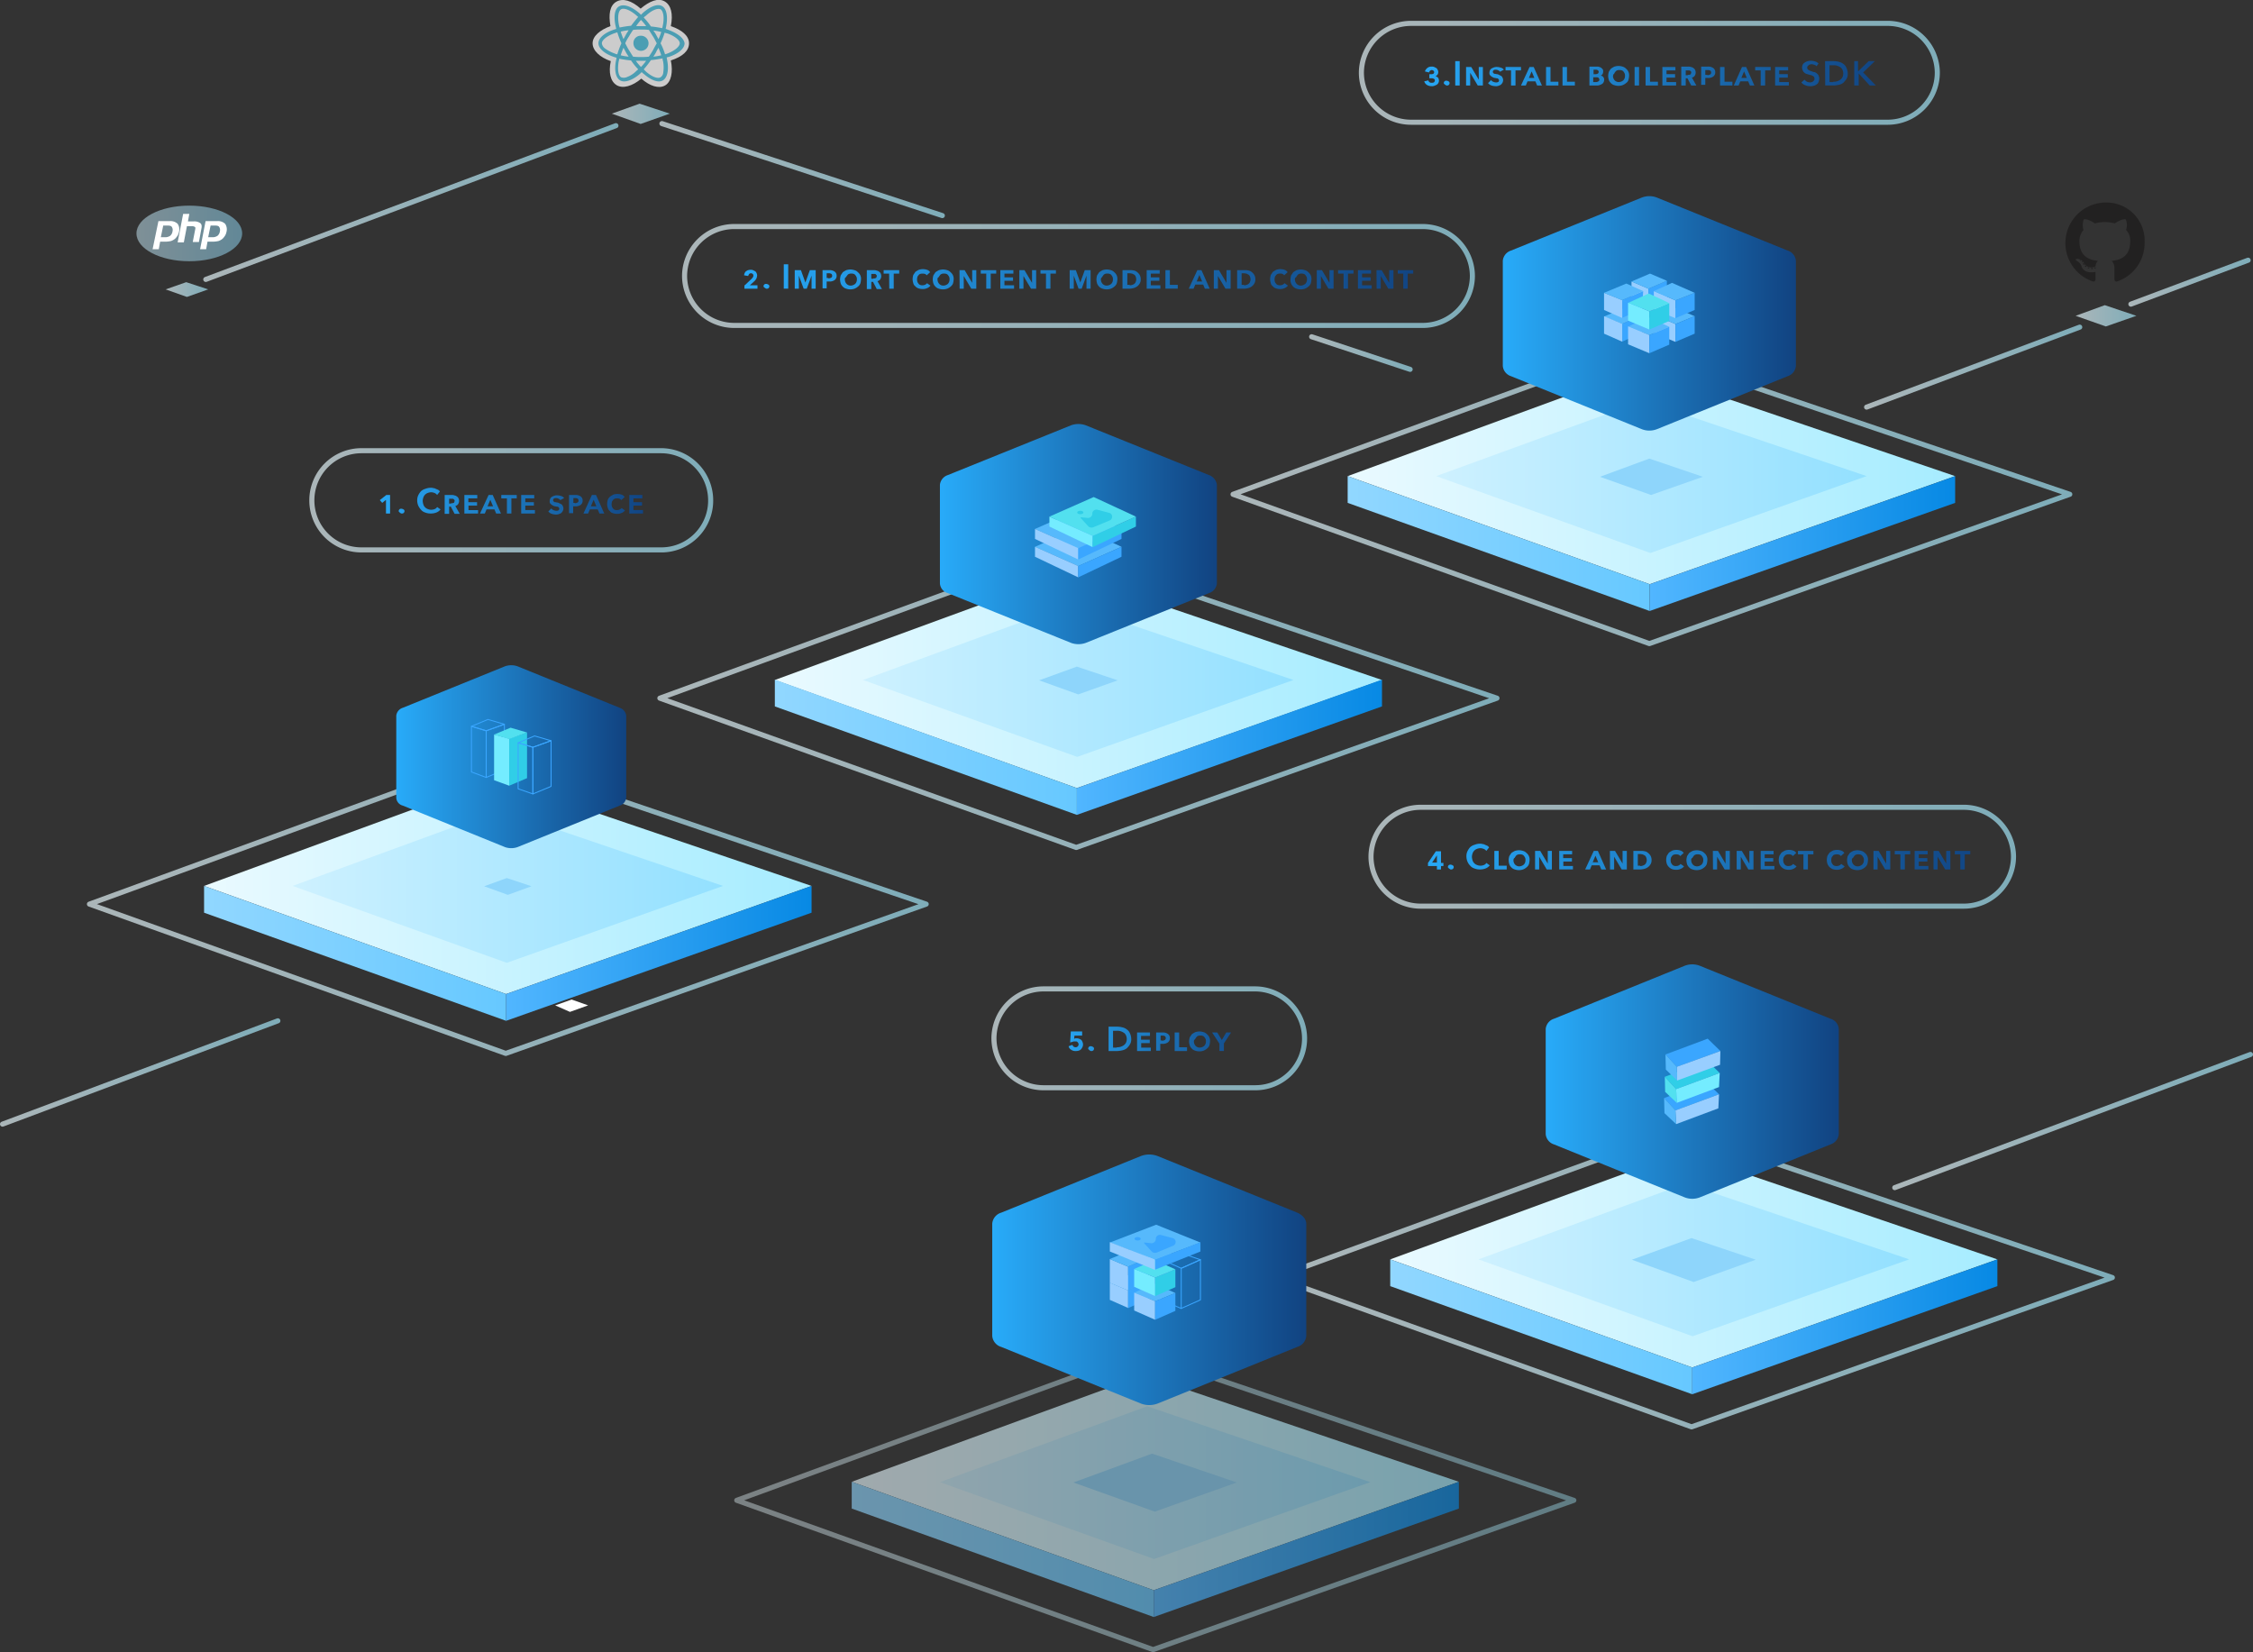 <svg xmlns="http://www.w3.org/2000/svg" xmlns:xlink="http://www.w3.org/1999/xlink" viewBox="0 0 656.44 481.35"><rect x="0" y="0" width="656.44" height="481.35" fill="#333333" stroke="none"/><defs><style>.cls-1,.cls-118,.cls-122,.cls-149,.cls-155,.cls-18,.cls-2,.cls-24,.cls-27,.cls-3,.cls-33,.cls-4,.cls-47,.cls-5,.cls-6,.cls-61,.cls-7,.cls-8,.cls-9,.cls-92{opacity:0.66;}.cls-1,.cls-118,.cls-122,.cls-149,.cls-15,.cls-155,.cls-18,.cls-2,.cls-24,.cls-27,.cls-3,.cls-33,.cls-4,.cls-47,.cls-5,.cls-6,.cls-61,.cls-7,.cls-8,.cls-9,.cls-92{isolation:isolate;}.cls-1{fill:url(#linear-gradient);}.cls-2{fill:url(#linear-gradient-2);}.cls-3{fill:url(#linear-gradient-3);}.cls-118,.cls-122,.cls-149,.cls-155,.cls-18,.cls-24,.cls-27,.cls-33,.cls-34,.cls-4,.cls-47,.cls-5,.cls-6,.cls-61,.cls-7,.cls-8,.cls-9,.cls-92{fill:none;stroke-linecap:round;stroke-linejoin:round;}.cls-118,.cls-122,.cls-149,.cls-155,.cls-18,.cls-24,.cls-27,.cls-33,.cls-4,.cls-47,.cls-5,.cls-6,.cls-61,.cls-7,.cls-8,.cls-9,.cls-92{stroke-width:1.48px;}.cls-4{stroke:url(#linear-gradient-4);}.cls-5{stroke:url(#linear-gradient-5);}.cls-6{stroke:url(#linear-gradient-6);}.cls-7{stroke:url(#linear-gradient-7);}.cls-8{stroke:url(#linear-gradient-8);}.cls-9{stroke:url(#linear-gradient-9);}.cls-10{opacity:0.6;}.cls-11{fill:#181616;}.cls-12{opacity:0.75;}.cls-13{fill:#fff;}.cls-14{fill:#53c1de;}.cls-15{opacity:0.49;fill:url(#linear-gradient-10);}.cls-16{fill:url(#linear-gradient-11);}.cls-17{fill:url(#linear-gradient-12);}.cls-18{stroke:url(#linear-gradient-13);}.cls-19{fill:#8ed5fb;}.cls-20{fill:url(#linear-gradient-14);}.cls-21{fill:url(#linear-gradient-15);}.cls-22{fill:url(#linear-gradient-16);}.cls-23{fill:url(#linear-gradient-17);}.cls-24{stroke:url(#linear-gradient-18);}.cls-25{fill:url(#linear-gradient-19);}.cls-26{fill:url(#linear-gradient-20);}.cls-27{stroke:url(#linear-gradient-21);}.cls-28{fill:url(#linear-gradient-22);}.cls-29{fill:url(#linear-gradient-23);}.cls-30{fill:url(#linear-gradient-24);}.cls-31{fill:url(#linear-gradient-25);}.cls-32{fill:url(#linear-gradient-26);}.cls-33{stroke:url(#linear-gradient-27);}.cls-34{stroke:#3aa6ff;stroke-width:0.27px;}.cls-35{fill:#30cee7;}.cls-36{fill:#74ecff;}.cls-37{fill:#52e0ef;}.cls-38{fill:url(#linear-gradient-28);}.cls-39{fill:url(#linear-gradient-29);}.cls-40{fill:#56b9fc;}.cls-41{fill:#98ceff;}.cls-42{fill:#3aa6ff;}.cls-43{fill:url(#linear-gradient-30);}.cls-44{fill:url(#linear-gradient-31);}.cls-45{fill:url(#linear-gradient-32);}.cls-46{fill:#4ac6d3;}.cls-47{stroke:url(#linear-gradient-33);}.cls-48{fill:url(#linear-gradient-34);}.cls-49{fill:url(#linear-gradient-35);}.cls-50{fill:url(#linear-gradient-36);}.cls-51{fill:url(#linear-gradient-37);}.cls-52{fill:url(#linear-gradient-38);}.cls-53{fill:url(#linear-gradient-39);}.cls-54{fill:url(#linear-gradient-40);}.cls-55{fill:url(#linear-gradient-41);}.cls-56{fill:url(#linear-gradient-42);}.cls-57{fill:url(#linear-gradient-43);}.cls-58{fill:url(#linear-gradient-44);}.cls-59{fill:url(#linear-gradient-45);}.cls-60{fill:url(#linear-gradient-46);}.cls-61{stroke:url(#linear-gradient-47);}.cls-62{fill:url(#linear-gradient-48);}.cls-63{fill:url(#linear-gradient-49);}.cls-64{fill:url(#linear-gradient-50);}.cls-65{fill:url(#linear-gradient-51);}.cls-66{fill:url(#linear-gradient-52);}.cls-67{fill:url(#linear-gradient-53);}.cls-68{fill:url(#linear-gradient-54);}.cls-69{fill:url(#linear-gradient-55);}.cls-70{fill:url(#linear-gradient-56);}.cls-71{fill:url(#linear-gradient-57);}.cls-72{fill:url(#linear-gradient-58);}.cls-73{fill:url(#linear-gradient-59);}.cls-74{fill:url(#linear-gradient-60);}.cls-75{fill:url(#linear-gradient-61);}.cls-76{fill:url(#linear-gradient-62);}.cls-77{fill:url(#linear-gradient-63);}.cls-78{fill:url(#linear-gradient-64);}.cls-79{fill:url(#linear-gradient-65);}.cls-80{fill:url(#linear-gradient-66);}.cls-81{fill:url(#linear-gradient-67);}.cls-82{fill:url(#linear-gradient-68);}.cls-83{fill:url(#linear-gradient-69);}.cls-84{fill:url(#linear-gradient-70);}.cls-85{fill:url(#linear-gradient-71);}.cls-86{fill:url(#linear-gradient-72);}.cls-87{fill:url(#linear-gradient-73);}.cls-88{fill:url(#linear-gradient-74);}.cls-89{fill:url(#linear-gradient-75);}.cls-90{fill:url(#linear-gradient-76);}.cls-91{fill:url(#linear-gradient-77);}.cls-92{stroke:url(#linear-gradient-78);}.cls-93{fill:url(#linear-gradient-79);}.cls-94{fill:url(#linear-gradient-80);}.cls-95{fill:url(#linear-gradient-81);}.cls-96{fill:url(#linear-gradient-82);}.cls-97{fill:url(#linear-gradient-83);}.cls-98{fill:url(#linear-gradient-84);}.cls-99{fill:url(#linear-gradient-85);}.cls-100{fill:url(#linear-gradient-86);}.cls-101{fill:url(#linear-gradient-87);}.cls-102{fill:url(#linear-gradient-88);}.cls-103{fill:url(#linear-gradient-89);}.cls-104{fill:url(#linear-gradient-90);}.cls-105{fill:url(#linear-gradient-91);}.cls-106{fill:url(#linear-gradient-92);}.cls-107{fill:url(#linear-gradient-93);}.cls-108{fill:url(#linear-gradient-94);}.cls-109{fill:url(#linear-gradient-95);}.cls-110{fill:url(#linear-gradient-96);}.cls-111{fill:url(#linear-gradient-97);}.cls-112{fill:url(#linear-gradient-98);}.cls-113{fill:url(#linear-gradient-99);}.cls-114{fill:url(#linear-gradient-100);}.cls-115{fill:url(#linear-gradient-101);}.cls-116{fill:url(#linear-gradient-102);}.cls-117{fill:url(#linear-gradient-103);}.cls-118{stroke:url(#linear-gradient-104);}.cls-119{fill:url(#linear-gradient-105);}.cls-120{fill:url(#linear-gradient-106);}.cls-121{fill:url(#linear-gradient-107);}.cls-122{stroke:url(#linear-gradient-108);}.cls-123{fill:url(#linear-gradient-109);}.cls-124{fill:url(#linear-gradient-110);}.cls-125{fill:url(#linear-gradient-111);}.cls-126{fill:url(#linear-gradient-112);}.cls-127{fill:url(#linear-gradient-113);}.cls-128{fill:url(#linear-gradient-114);}.cls-129{fill:url(#linear-gradient-115);}.cls-130{fill:url(#linear-gradient-116);}.cls-131{fill:url(#linear-gradient-117);}.cls-132{fill:url(#linear-gradient-118);}.cls-133{fill:url(#linear-gradient-119);}.cls-134{fill:url(#linear-gradient-120);}.cls-135{fill:url(#linear-gradient-121);}.cls-136{fill:url(#linear-gradient-122);}.cls-137{fill:url(#linear-gradient-123);}.cls-138{fill:url(#linear-gradient-124);}.cls-139{fill:url(#linear-gradient-125);}.cls-140{fill:url(#linear-gradient-126);}.cls-141{fill:url(#linear-gradient-127);}.cls-142{fill:url(#linear-gradient-128);}.cls-143{fill:url(#linear-gradient-129);}.cls-144{fill:url(#linear-gradient-130);}.cls-145{fill:url(#linear-gradient-131);}.cls-146{fill:url(#linear-gradient-132);}.cls-147{fill:url(#linear-gradient-133);}.cls-148{fill:url(#linear-gradient-134);}.cls-149{stroke:url(#linear-gradient-135);}.cls-150{fill:url(#linear-gradient-136);}.cls-151{fill:url(#linear-gradient-137);}.cls-152{fill:url(#linear-gradient-138);}.cls-153{fill:url(#linear-gradient-139);}.cls-154{fill:url(#linear-gradient-140);}.cls-155{stroke:url(#linear-gradient-141);}.cls-156{fill:url(#linear-gradient-142);}.cls-157{fill:url(#linear-gradient-143);}.cls-158{fill:url(#linear-gradient-144);}.cls-159{fill:url(#linear-gradient-145);}.cls-160{fill:url(#linear-gradient-146);}.cls-161{fill:url(#linear-gradient-147);}.cls-162{fill:url(#linear-gradient-148);}.cls-163{fill:url(#linear-gradient-149);}</style><linearGradient id="linear-gradient" x1="604.74" y1="377.41" x2="622.48" y2="377.41" gradientTransform="matrix(1, 0, 0, -1, 0, 469.41)" gradientUnits="userSpaceOnUse"><stop offset="0" stop-color="#eafaff"/><stop offset="1" stop-color="#a6ecff"/></linearGradient><linearGradient id="linear-gradient-2" x1="178.31" y1="436.26" x2="195.11" y2="436.26" xlink:href="#linear-gradient"/><linearGradient id="linear-gradient-3" x1="48.31" y1="385.06" x2="60.62" y2="385.06" xlink:href="#linear-gradient"/><linearGradient id="linear-gradient-4" x1="59.22" y1="410.41" x2="180.2" y2="410.41" xlink:href="#linear-gradient"/><linearGradient id="linear-gradient-5" x1="620.12" y1="387.21" x2="655.76" y2="387.21" xlink:href="#linear-gradient"/><linearGradient id="linear-gradient-6" x1="543.12" y1="362.46" x2="606.7" y2="362.46" xlink:href="#linear-gradient"/><linearGradient id="linear-gradient-7" x1="551.32" y1="142.81" x2="656.44" y2="142.81" xlink:href="#linear-gradient"/><linearGradient id="linear-gradient-8" x1="381.38" y1="366.56" x2="411.6" y2="366.56" xlink:href="#linear-gradient"/><linearGradient id="linear-gradient-9" x1="192.12" y1="420.01" x2="275.22" y2="420.01" xlink:href="#linear-gradient"/><linearGradient id="linear-gradient-10" x1="39.71" y1="401.41" x2="70.61" y2="401.41" gradientTransform="matrix(1, 0, 0, -1, 0, 469.41)" gradientUnits="userSpaceOnUse"><stop offset="0" stop-color="#cef1ff"/><stop offset="1" stop-color="#93e0ff"/></linearGradient><linearGradient id="linear-gradient-11" x1="59.46" y1="211.16" x2="236.46" y2="211.16" xlink:href="#linear-gradient"/><linearGradient id="linear-gradient-12" x1="85.26" y1="211.16" x2="210.66" y2="211.16" xlink:href="#linear-gradient-10"/><linearGradient id="linear-gradient-13" x1="25.32" y1="205.71" x2="270.6" y2="205.71" xlink:href="#linear-gradient"/><linearGradient id="linear-gradient-14" x1="59.46" y1="191.66" x2="147.46" y2="191.66" gradientTransform="matrix(1, 0, 0, -1, 0, 469.41)" gradientUnits="userSpaceOnUse"><stop offset="0" stop-color="#91d7ff"/><stop offset="1" stop-color="#66c8ff"/></linearGradient><linearGradient id="linear-gradient-15" x1="147.46" y1="191.66" x2="236.46" y2="191.66" gradientTransform="matrix(1, 0, 0, -1, 0, 469.41)" gradientUnits="userSpaceOnUse"><stop offset="0" stop-color="#51b6ff"/><stop offset="1" stop-color="#0789e4"/></linearGradient><linearGradient id="linear-gradient-16" x1="225.76" y1="271.16" x2="402.66" y2="271.16" xlink:href="#linear-gradient"/><linearGradient id="linear-gradient-17" x1="251.46" y1="271.16" x2="376.86" y2="271.16" xlink:href="#linear-gradient-10"/><linearGradient id="linear-gradient-18" x1="191.52" y1="265.71" x2="436.9" y2="265.71" xlink:href="#linear-gradient"/><linearGradient id="linear-gradient-19" x1="225.76" y1="251.71" x2="313.76" y2="251.71" xlink:href="#linear-gradient-14"/><linearGradient id="linear-gradient-20" x1="313.76" y1="251.71" x2="402.66" y2="251.71" xlink:href="#linear-gradient-15"/><linearGradient id="linear-gradient-21" x1="358.52" y1="325.11" x2="603.8" y2="325.11" xlink:href="#linear-gradient"/><linearGradient id="linear-gradient-22" x1="392.66" y1="330.56" x2="569.66" y2="330.56" xlink:href="#linear-gradient"/><linearGradient id="linear-gradient-23" x1="418.46" y1="330.51" x2="543.86" y2="330.51" xlink:href="#linear-gradient-10"/><linearGradient id="linear-gradient-24" x1="392.66" y1="311.06" x2="480.66" y2="311.06" xlink:href="#linear-gradient-14"/><linearGradient id="linear-gradient-25" x1="480.66" y1="311.06" x2="569.66" y2="311.06" xlink:href="#linear-gradient-15"/><linearGradient id="linear-gradient-26" x1="115.46" y1="248.96" x2="182.34" y2="248.96" gradientTransform="matrix(1, 0, 0, -1, 0, 469.41)" gradientUnits="userSpaceOnUse"><stop offset="0" stop-color="#28abf9"/><stop offset="1" stop-color="#114381"/></linearGradient><linearGradient id="linear-gradient-27" x1="0" y1="156.96" x2="81.7" y2="156.96" xlink:href="#linear-gradient"/><linearGradient id="linear-gradient-28" x1="273.86" y1="313.81" x2="354.48" y2="313.81" xlink:href="#linear-gradient-26"/><linearGradient id="linear-gradient-29" x1="437.86" y1="378.11" x2="523.26" y2="378.11" xlink:href="#linear-gradient-26"/><linearGradient id="linear-gradient-30" x1="411.66" y1="387.01" x2="411.66" y2="387.01" gradientTransform="matrix(1, 0, 0, -1, 0, 469.41)" gradientUnits="userSpaceOnUse"><stop offset="0" stop-color="#3994ff"/><stop offset="0.08" stop-color="#398ef8"/><stop offset="0.46" stop-color="#3a75d7"/><stop offset="0.78" stop-color="#3b66c2"/><stop offset="1" stop-color="#3b60bb"/></linearGradient><linearGradient id="linear-gradient-31" x1="-113.94" y1="376.81" x2="-100.74" y2="376.81" gradientTransform="translate(371.89 469.41) rotate(180)" xlink:href="#linear-gradient-30"/><linearGradient id="linear-gradient-32" x1="-121.83" y1="380.61" x2="-95.44" y2="380.61" gradientTransform="translate(371.89 469.41) rotate(180)" xlink:href="#linear-gradient-30"/><linearGradient id="linear-gradient-33" x1="90.28" y1="323.66" x2="207.66" y2="323.66" xlink:href="#linear-gradient"/><linearGradient id="linear-gradient-34" x1="108.35" y1="322.5" x2="188.72" y2="322.37" xlink:href="#linear-gradient-26"/><linearGradient id="linear-gradient-35" x1="108.35" y1="320.51" x2="188.72" y2="320.37" xlink:href="#linear-gradient-26"/><linearGradient id="linear-gradient-36" x1="108.35" y1="323.57" x2="188.73" y2="323.44" xlink:href="#linear-gradient-26"/><linearGradient id="linear-gradient-37" x1="108.35" y1="322.48" x2="188.72" y2="322.35" xlink:href="#linear-gradient-26"/><linearGradient id="linear-gradient-38" x1="108.35" y1="322.54" x2="188.72" y2="322.41" xlink:href="#linear-gradient-26"/><linearGradient id="linear-gradient-39" x1="108.35" y1="322.55" x2="188.72" y2="322.42" xlink:href="#linear-gradient-26"/><linearGradient id="linear-gradient-40" x1="108.35" y1="322.56" x2="188.72" y2="322.43" xlink:href="#linear-gradient-26"/><linearGradient id="linear-gradient-41" x1="108.35" y1="322.57" x2="188.72" y2="322.44" xlink:href="#linear-gradient-26"/><linearGradient id="linear-gradient-42" x1="108.35" y1="322.39" x2="188.72" y2="322.25" xlink:href="#linear-gradient-26"/><linearGradient id="linear-gradient-43" x1="108.35" y1="322.64" x2="188.72" y2="322.51" xlink:href="#linear-gradient-26"/><linearGradient id="linear-gradient-44" x1="108.35" y1="322.6" x2="188.72" y2="322.47" xlink:href="#linear-gradient-26"/><linearGradient id="linear-gradient-45" x1="108.35" y1="322.72" x2="188.72" y2="322.58" xlink:href="#linear-gradient-26"/><linearGradient id="linear-gradient-46" x1="108.35" y1="322.62" x2="188.72" y2="322.49" xlink:href="#linear-gradient-26"/><linearGradient id="linear-gradient-47" x1="199" y1="389.01" x2="429.41" y2="389.01" xlink:href="#linear-gradient"/><linearGradient id="linear-gradient-48" x1="211.58" y1="388.01" x2="414.47" y2="388.55" xlink:href="#linear-gradient-26"/><linearGradient id="linear-gradient-49" x1="211.59" y1="385.95" x2="414.48" y2="386.49" xlink:href="#linear-gradient-26"/><linearGradient id="linear-gradient-50" x1="211.58" y1="388.78" x2="414.47" y2="389.32" xlink:href="#linear-gradient-26"/><linearGradient id="linear-gradient-51" x1="211.58" y1="387.92" x2="414.47" y2="388.46" xlink:href="#linear-gradient-26"/><linearGradient id="linear-gradient-52" x1="211.58" y1="387.95" x2="414.47" y2="388.49" xlink:href="#linear-gradient-26"/><linearGradient id="linear-gradient-53" x1="211.58" y1="387.88" x2="414.47" y2="388.42" xlink:href="#linear-gradient-26"/><linearGradient id="linear-gradient-54" x1="211.58" y1="387.81" x2="414.47" y2="388.35" xlink:href="#linear-gradient-26"/><linearGradient id="linear-gradient-55" x1="211.58" y1="387.85" x2="414.47" y2="388.39" xlink:href="#linear-gradient-26"/><linearGradient id="linear-gradient-56" x1="211.58" y1="387.93" x2="414.47" y2="388.47" xlink:href="#linear-gradient-26"/><linearGradient id="linear-gradient-57" x1="211.58" y1="387.81" x2="414.47" y2="388.35" xlink:href="#linear-gradient-26"/><linearGradient id="linear-gradient-58" x1="211.58" y1="387.79" x2="414.47" y2="388.33" xlink:href="#linear-gradient-26"/><linearGradient id="linear-gradient-59" x1="211.58" y1="387.78" x2="414.47" y2="388.32" xlink:href="#linear-gradient-26"/><linearGradient id="linear-gradient-60" x1="211.58" y1="387.76" x2="414.47" y2="388.3" xlink:href="#linear-gradient-26"/><linearGradient id="linear-gradient-61" x1="211.58" y1="387.74" x2="414.47" y2="388.28" xlink:href="#linear-gradient-26"/><linearGradient id="linear-gradient-62" x1="211.58" y1="387.73" x2="414.47" y2="388.27" xlink:href="#linear-gradient-26"/><linearGradient id="linear-gradient-63" x1="211.58" y1="387.7" x2="414.47" y2="388.24" xlink:href="#linear-gradient-26"/><linearGradient id="linear-gradient-64" x1="211.58" y1="387.68" x2="414.47" y2="388.22" xlink:href="#linear-gradient-26"/><linearGradient id="linear-gradient-65" x1="211.58" y1="387.67" x2="414.47" y2="388.21" xlink:href="#linear-gradient-26"/><linearGradient id="linear-gradient-66" x1="211.58" y1="387.65" x2="414.47" y2="388.19" xlink:href="#linear-gradient-26"/><linearGradient id="linear-gradient-67" x1="211.58" y1="387.63" x2="414.47" y2="388.17" xlink:href="#linear-gradient-26"/><linearGradient id="linear-gradient-68" x1="211.58" y1="387.61" x2="414.47" y2="388.15" xlink:href="#linear-gradient-26"/><linearGradient id="linear-gradient-69" x1="211.58" y1="387.59" x2="414.47" y2="388.13" xlink:href="#linear-gradient-26"/><linearGradient id="linear-gradient-70" x1="211.58" y1="387.58" x2="414.47" y2="388.12" xlink:href="#linear-gradient-26"/><linearGradient id="linear-gradient-71" x1="211.58" y1="387.65" x2="414.47" y2="388.19" xlink:href="#linear-gradient-26"/><linearGradient id="linear-gradient-72" x1="211.58" y1="387.53" x2="414.47" y2="388.07" xlink:href="#linear-gradient-26"/><linearGradient id="linear-gradient-73" x1="211.58" y1="387.51" x2="414.47" y2="388.05" xlink:href="#linear-gradient-26"/><linearGradient id="linear-gradient-74" x1="211.58" y1="387.5" x2="414.47" y2="388.04" xlink:href="#linear-gradient-26"/><linearGradient id="linear-gradient-75" x1="211.58" y1="387.48" x2="414.47" y2="388.02" xlink:href="#linear-gradient-26"/><linearGradient id="linear-gradient-76" x1="211.58" y1="387.47" x2="414.47" y2="388.01" xlink:href="#linear-gradient-26"/><linearGradient id="linear-gradient-77" x1="211.58" y1="387.45" x2="414.47" y2="387.99" xlink:href="#linear-gradient-26"/><linearGradient id="linear-gradient-78" x1="395.92" y1="448.21" x2="564.87" y2="448.21" xlink:href="#linear-gradient"/><linearGradient id="linear-gradient-79" x1="410.42" y1="447.13" x2="550.09" y2="447.4" xlink:href="#linear-gradient-26"/><linearGradient id="linear-gradient-80" x1="410.42" y1="445.17" x2="550.09" y2="445.44" xlink:href="#linear-gradient-26"/><linearGradient id="linear-gradient-81" x1="410.42" y1="448.01" x2="550.09" y2="448.28" xlink:href="#linear-gradient-26"/><linearGradient id="linear-gradient-82" x1="410.42" y1="447.15" x2="550.09" y2="447.42" xlink:href="#linear-gradient-26"/><linearGradient id="linear-gradient-83" x1="410.42" y1="447.04" x2="550.09" y2="447.31" xlink:href="#linear-gradient-26"/><linearGradient id="linear-gradient-84" x1="410.42" y1="447.13" x2="550.09" y2="447.4" xlink:href="#linear-gradient-26"/><linearGradient id="linear-gradient-85" x1="410.42" y1="447.12" x2="550.09" y2="447.39" xlink:href="#linear-gradient-26"/><linearGradient id="linear-gradient-86" x1="410.42" y1="447.11" x2="550.09" y2="447.38" xlink:href="#linear-gradient-26"/><linearGradient id="linear-gradient-87" x1="410.42" y1="447.1" x2="550.09" y2="447.37" xlink:href="#linear-gradient-26"/><linearGradient id="linear-gradient-88" x1="410.42" y1="447.14" x2="550.09" y2="447.41" xlink:href="#linear-gradient-26"/><linearGradient id="linear-gradient-89" x1="410.42" y1="447.17" x2="550.09" y2="447.44" xlink:href="#linear-gradient-26"/><linearGradient id="linear-gradient-90" x1="410.42" y1="447.06" x2="550.09" y2="447.33" xlink:href="#linear-gradient-26"/><linearGradient id="linear-gradient-91" x1="410.42" y1="447.05" x2="550.09" y2="447.32" xlink:href="#linear-gradient-26"/><linearGradient id="linear-gradient-92" x1="410.42" y1="447.04" x2="550.09" y2="447.31" xlink:href="#linear-gradient-26"/><linearGradient id="linear-gradient-93" x1="410.42" y1="447.08" x2="550.09" y2="447.35" xlink:href="#linear-gradient-26"/><linearGradient id="linear-gradient-94" x1="410.42" y1="447.18" x2="550.09" y2="447.45" xlink:href="#linear-gradient-26"/><linearGradient id="linear-gradient-95" x1="410.42" y1="447.01" x2="550.09" y2="447.28" xlink:href="#linear-gradient-26"/><linearGradient id="linear-gradient-96" x1="410.42" y1="447" x2="550.09" y2="447.27" xlink:href="#linear-gradient-26"/><linearGradient id="linear-gradient-97" x1="410.42" y1="446.99" x2="550.09" y2="447.26" xlink:href="#linear-gradient-26"/><linearGradient id="linear-gradient-98" x1="410.42" y1="446.98" x2="550.09" y2="447.25" xlink:href="#linear-gradient-26"/><linearGradient id="linear-gradient-99" x1="410.42" y1="447.76" x2="550.09" y2="448.03" xlink:href="#linear-gradient-26"/><linearGradient id="linear-gradient-100" x1="410.42" y1="447.8" x2="550.09" y2="448.07" xlink:href="#linear-gradient-26"/><linearGradient id="linear-gradient-101" x1="410.42" y1="447.78" x2="550.09" y2="448.05" xlink:href="#linear-gradient-26"/><linearGradient id="linear-gradient-102" x1="405.06" y1="102.36" x2="581.96" y2="102.36" xlink:href="#linear-gradient"/><linearGradient id="linear-gradient-103" x1="430.76" y1="102.36" x2="556.26" y2="102.36" xlink:href="#linear-gradient-10"/><linearGradient id="linear-gradient-104" x1="370.82" y1="96.91" x2="616.2" y2="96.91" xlink:href="#linear-gradient"/><linearGradient id="linear-gradient-105" x1="405.06" y1="82.86" x2="493.06" y2="82.86" xlink:href="#linear-gradient-14"/><linearGradient id="linear-gradient-106" x1="493.06" y1="82.86" x2="581.96" y2="82.86" xlink:href="#linear-gradient-15"/><linearGradient id="linear-gradient-107" x1="450.36" y1="154.31" x2="535.76" y2="154.31" xlink:href="#linear-gradient-26"/><linearGradient id="linear-gradient-108" x1="398.72" y1="219.81" x2="587.01" y2="219.81" xlink:href="#linear-gradient"/><linearGradient id="linear-gradient-109" x1="410.82" y1="218.7" x2="579.4" y2="219.78" xlink:href="#linear-gradient-26"/><linearGradient id="linear-gradient-110" x1="410.84" y1="216.73" x2="579.42" y2="217.81" xlink:href="#linear-gradient-26"/><linearGradient id="linear-gradient-111" x1="410.82" y1="219.73" x2="579.4" y2="220.81" xlink:href="#linear-gradient-26"/><linearGradient id="linear-gradient-112" x1="410.82" y1="218.64" x2="579.4" y2="219.72" xlink:href="#linear-gradient-26"/><linearGradient id="linear-gradient-113" x1="410.83" y1="218.6" x2="579.4" y2="219.68" xlink:href="#linear-gradient-26"/><linearGradient id="linear-gradient-114" x1="410.83" y1="218.56" x2="579.4" y2="219.64" xlink:href="#linear-gradient-26"/><linearGradient id="linear-gradient-115" x1="410.83" y1="218.52" x2="579.4" y2="219.6" xlink:href="#linear-gradient-26"/><linearGradient id="linear-gradient-116" x1="410.83" y1="218.45" x2="579.4" y2="219.53" xlink:href="#linear-gradient-26"/><linearGradient id="linear-gradient-117" x1="410.83" y1="218.42" x2="579.4" y2="219.5" xlink:href="#linear-gradient-26"/><linearGradient id="linear-gradient-118" x1="410.83" y1="218.38" x2="579.4" y2="219.46" xlink:href="#linear-gradient-26"/><linearGradient id="linear-gradient-119" x1="410.83" y1="218.41" x2="579.4" y2="219.49" xlink:href="#linear-gradient-26"/><linearGradient id="linear-gradient-120" x1="410.83" y1="218.27" x2="579.41" y2="219.35" xlink:href="#linear-gradient-26"/><linearGradient id="linear-gradient-121" x1="410.83" y1="218.23" x2="579.41" y2="219.31" xlink:href="#linear-gradient-26"/><linearGradient id="linear-gradient-122" x1="410.83" y1="218.18" x2="579.41" y2="219.26" xlink:href="#linear-gradient-26"/><linearGradient id="linear-gradient-123" x1="410.83" y1="218.14" x2="579.41" y2="219.22" xlink:href="#linear-gradient-26"/><linearGradient id="linear-gradient-124" x1="410.83" y1="218.2" x2="579.41" y2="219.28" xlink:href="#linear-gradient-26"/><linearGradient id="linear-gradient-125" x1="410.83" y1="218.07" x2="579.41" y2="219.15" xlink:href="#linear-gradient-26"/><linearGradient id="linear-gradient-126" x1="410.83" y1="218.11" x2="579.41" y2="219.19" xlink:href="#linear-gradient-26"/><linearGradient id="linear-gradient-127" x1="410.83" y1="217.97" x2="579.41" y2="219.05" xlink:href="#linear-gradient-26"/><linearGradient id="linear-gradient-128" x1="410.83" y1="217.93" x2="579.41" y2="219.01" xlink:href="#linear-gradient-26"/><linearGradient id="linear-gradient-129" x1="410.83" y1="217.89" x2="579.41" y2="218.97" xlink:href="#linear-gradient-26"/><linearGradient id="linear-gradient-130" x1="410.83" y1="217.85" x2="579.41" y2="218.93" xlink:href="#linear-gradient-26"/><linearGradient id="linear-gradient-131" x1="410.83" y1="217.81" x2="579.41" y2="218.89" xlink:href="#linear-gradient-26"/><linearGradient id="linear-gradient-132" x1="410.83" y1="217.78" x2="579.41" y2="218.86" xlink:href="#linear-gradient-26"/><linearGradient id="linear-gradient-133" x1="248.16" y1="37.46" x2="425.06" y2="37.46" xlink:href="#linear-gradient"/><linearGradient id="linear-gradient-134" x1="273.86" y1="37.46" x2="399.26" y2="37.46" xlink:href="#linear-gradient-10"/><linearGradient id="linear-gradient-135" x1="213.92" y1="32.06" x2="459.3" y2="32.06" xlink:href="#linear-gradient"/><linearGradient id="linear-gradient-136" x1="248.16" y1="18.01" x2="336.16" y2="18.01" xlink:href="#linear-gradient-14"/><linearGradient id="linear-gradient-137" x1="336.16" y1="18.01" x2="425.06" y2="18.01" xlink:href="#linear-gradient-15"/><linearGradient id="linear-gradient-138" x1="289.06" y1="96.56" x2="380.56" y2="96.56" xlink:href="#linear-gradient-26"/><linearGradient id="linear-gradient-139" x1="30.02" y1="95.21" x2="43.22" y2="95.21" gradientTransform="translate(371.89 469.41) rotate(180)" xlink:href="#linear-gradient-30"/><linearGradient id="linear-gradient-140" x1="22.13" y1="99.01" x2="48.52" y2="99.01" gradientTransform="translate(371.89 469.41) rotate(180)" xlink:href="#linear-gradient-30"/><linearGradient id="linear-gradient-141" x1="289.03" y1="166.91" x2="380.65" y2="166.91" xlink:href="#linear-gradient"/><linearGradient id="linear-gradient-142" x1="306.27" y1="165.94" x2="365.71" y2="167.02" xlink:href="#linear-gradient-26"/><linearGradient id="linear-gradient-143" x1="306.31" y1="163.7" x2="365.75" y2="164.78" xlink:href="#linear-gradient-26"/><linearGradient id="linear-gradient-144" x1="306.26" y1="166.43" x2="365.7" y2="167.51" xlink:href="#linear-gradient-26"/><linearGradient id="linear-gradient-145" x1="306.28" y1="165.42" x2="365.72" y2="166.5" xlink:href="#linear-gradient-26"/><linearGradient id="linear-gradient-146" x1="306.28" y1="165.39" x2="365.72" y2="166.47" xlink:href="#linear-gradient-26"/><linearGradient id="linear-gradient-147" x1="306.29" y1="165.22" x2="365.72" y2="166.3" xlink:href="#linear-gradient-26"/><linearGradient id="linear-gradient-148" x1="306.29" y1="165.22" x2="365.72" y2="166.3" xlink:href="#linear-gradient-26"/><linearGradient id="linear-gradient-149" x1="306.29" y1="165.02" x2="365.72" y2="166.1" xlink:href="#linear-gradient-26"/></defs><title>Asset 3</title><g id="Layer_2" data-name="Layer 2"><g id="Layer_1-2" data-name="Layer 1"><polyline class="cls-1" points="604.76 92.01 613.26 88.91 622.46 92.01 613.56 95.11 604.76 92.01"/><polyline class="cls-2" points="178.26 33.11 186.36 30.21 195.16 33.11 186.66 36.11 178.26 33.11"/><polyline class="cls-3" points="48.26 84.31 54.26 82.21 60.66 84.31 54.46 86.51 48.26 84.31"/><line class="cls-4" x1="59.96" y1="81.41" x2="179.46" y2="36.61"/><line class="cls-5" x1="620.86" y1="88.61" x2="655.02" y2="75.81"/><line class="cls-6" x1="543.86" y1="118.61" x2="605.96" y2="95.31"/><line class="cls-7" x1="552.06" y1="346.01" x2="655.7" y2="307.21"/><line class="cls-8" x1="382.16" y1="98.11" x2="410.86" y2="107.61"/><line class="cls-9" x1="192.86" y1="36.01" x2="274.56" y2="62.81"/><g class="cls-10"><path class="cls-11" d="M613.56,59a11.82,11.82,0,0,0-3.8,23,.61.61,0,0,0,.8-.6v-2.2c-3.3.7-4-1.4-4-1.4a2.68,2.68,0,0,0-1.3-1.7c-1.1-.7.1-.7.1-.7a2.46,2.46,0,0,1,1.8,1.2,2.48,2.48,0,0,0,3.4,1,2.66,2.66,0,0,1,.7-1.6c-2.6-.3-5.4-1.3-5.4-5.8a5,5,0,0,1,1.2-3.2,4.53,4.53,0,0,1,.1-3.1s1-.3,3.2,1.2a10.71,10.71,0,0,1,5.8,0c2.2-1.5,3.2-1.2,3.2-1.2a4.53,4.53,0,0,1,.1,3.1,4.38,4.38,0,0,1,1.2,3.2c0,4.5-2.7,5.5-5.4,5.8a3,3,0,0,1,.8,2.2v3.2a.61.61,0,0,0,.8.6,11.78,11.78,0,0,0,8-11.2A11.11,11.11,0,0,0,613.56,59Z"/><path class="cls-11" d="M606.26,75.91c0,.1-.1.1-.2,0s-.1-.1-.1-.2.1-.1.2,0,.2.1.1.2Z"/><path class="cls-11" d="M606.76,76.41c-.1.1-.2,0-.2-.1s-.1-.2,0-.2.2,0,.2.1.1.2,0,.2Z"/><path class="cls-11" d="M607.26,77.11c-.1.1-.2,0-.3-.1a.19.19,0,0,1,0-.3c.1-.1.2,0,.3.1a.19.19,0,0,1,0,.3Z"/><path class="cls-11" d="M607.86,77.71a.19.19,0,0,1-.3,0,.37.37,0,0,1-.1-.3.19.19,0,0,1,.3,0c.2.1.2.3.1.3Z"/><path class="cls-11" d="M608.76,78.11c0,.1-.2.1-.3.1a.22.22,0,0,1-.2-.2c0-.1.2-.1.3-.1a.22.22,0,0,1,.2.2Z"/><path class="cls-11" d="M609.76,78.21a.22.22,0,0,1-.2.2c-.1,0-.3-.1-.3-.2s.1-.2.3-.2c0,0,.2.1.2.2Z"/><path class="cls-11" d="M610.66,78a.22.22,0,0,1-.2.2c-.1,0-.3,0-.3-.1a.22.22,0,0,1,.2-.2.37.37,0,0,1,.3.1Z"/></g><g class="cls-12"><path class="cls-13" d="M172.66,12.61c0,2.1,2.1,4.1,5.3,5.2-.7,3.3-.1,5.9,1.7,7s4.6.3,7.2-1.9c2.5,2.2,5.1,3,6.9,2s2.4-3.9,1.7-7.3c3.4-1.1,5.3-2.8,5.3-5s-2.1-3.9-5.3-5c.7-3.5.1-6.1-1.8-7.2s-4.4-.1-7,2.1c-2.7-2.4-5.2-3.1-7.1-2s-2.3,3.7-1.7,7.1C174.86,8.71,172.66,10.51,172.66,12.61Z"/><path class="cls-14" d="M194.76,8.71c-.3-.1-.5-.2-.8-.3a4.33,4.33,0,0,1,.1-.5c.6-3,.2-5.3-1.1-6.1s-3.4,0-5.6,1.9l-.6.6-.4-.4c-2.3-2-4.5-2.8-5.9-2.1s-1.7,3-1.1,5.8c.1.3.1.6.2.8l-.9.3c-2.6.9-4.3,2.4-4.3,3.9s1.8,3.1,4.6,4a6.37,6.37,0,0,0,.7.2c-.1.3-.1.6-.2.9-.5,2.7-.1,4.9,1.2,5.7s3.6,0,5.8-1.9l.5-.5a4.35,4.35,0,0,0,.7.6c2.1,1.8,4.2,2.6,5.5,1.8s1.8-3.1,1.2-6c0-.2-.1-.4-.1-.7.2,0,.3-.1.5-.1,2.9-.9,4.7-2.5,4.7-4-.2-1.5-2-2.9-4.7-3.9Z"/><path class="cls-13" d="M194.16,15.71c-.1,0-.3.1-.4.1a16.56,16.56,0,0,0-1.3-3.2,24.48,24.48,0,0,0,1.2-3.1,2.54,2.54,0,0,0,.7.2c2.3.8,3.7,2,3.7,2.9s-1.4,2.2-3.9,3.1Zm-1,2a9.36,9.36,0,0,1,.1,3.3,1.82,1.82,0,0,1-.8,1.5c-.8.5-2.5-.1-4.3-1.7l-.6-.6a31.75,31.75,0,0,0,2.1-2.7c1.2-.1,2.3-.3,3.4-.5a1.48,1.48,0,0,0,.1.7Zm-10.4,4.7a2.29,2.29,0,0,1-1.8.1c-.8-.5-1.1-2.2-.7-4.6.1-.3.1-.6.2-.8a30.72,30.72,0,0,0,3.4.5,19.73,19.73,0,0,0,2.1,2.6c-.2.1-.3.3-.5.4a7.08,7.08,0,0,1-2.7,1.8Zm-3.6-6.8a11.12,11.12,0,0,1-2.9-1.5,2.23,2.23,0,0,1-.9-1.5c0-.9,1.4-2.1,3.6-2.9l.9-.3a25.58,25.58,0,0,0,1.2,3.2,25.58,25.58,0,0,0-1.2,3.2A1.45,1.45,0,0,1,179.16,15.61Zm1.2-8.2c-.5-2.4-.2-4.2.6-4.7s2.7.2,4.6,1.9a1.38,1.38,0,0,0,.4.3c-.7.8-1.4,1.7-2.1,2.6a28.8,28.8,0,0,0-3.3.5c-.1-.1-.1-.3-.2-.6Zm10.8,2.7a8.34,8.34,0,0,0-.8-1.2,15.72,15.72,0,0,1,2.3.4,18,18,0,0,1-.8,2.1c-.2-.4-.5-.9-.7-1.3Zm-4.4-4.3a14.28,14.28,0,0,1,1.5,1.8h-2.9a12.38,12.38,0,0,1,1.4-1.8Zm-4.4,4.3c-.2.4-.5.9-.7,1.3a19.45,19.45,0,0,1-.8-2.2,15.72,15.72,0,0,1,2.3-.4C182.86,9.31,182.56,9.71,182.36,10.11Zm.8,6.4a15.72,15.72,0,0,1-2.3-.4,19.45,19.45,0,0,1,.8-2.2c.2.4.5.9.7,1.3S182.86,16,183.16,16.51Zm3.6,3a14.28,14.28,0,0,1-1.5-1.8h3A14.28,14.28,0,0,1,186.76,19.51Zm5.1-5.6c.3.8.6,1.5.8,2.2a15.72,15.72,0,0,1-2.3.4,14.8,14.8,0,0,0,.8-1.3c.2-.5.5-.9.7-1.3Zm-1.6.7c-.4.7-.8,1.3-1.2,1.9a17,17,0,0,1-2.3.1,17.7,17.7,0,0,1-2.3-.1c-.4-.6-.8-1.3-1.2-1.9s-.7-1.3-1.1-2a12.81,12.81,0,0,1,1.1-2h0c.4-.7.8-1.3,1.2-1.9a17,17,0,0,1,2.3-.1,17.7,17.7,0,0,1,2.3.1c.4.6.8,1.3,1.2,1.9s.7,1.3,1.1,2c-.4.7-.8,1.4-1.1,2Zm2.2-11.9c.8.5,1.2,2.4.6,5,0,.2-.1.3-.1.5a32.62,32.62,0,0,0-3.3-.5,19.73,19.73,0,0,0-2.1-2.6,2.65,2.65,0,0,1,.6-.5c1.8-1.7,3.5-2.3,4.3-1.9Z"/><path class="cls-14" d="M186.76,10.41a2.2,2.2,0,1,1-2.2,2.2,2.1,2.1,0,0,1,2.2-2.2"/></g><ellipse class="cls-15" cx="55.16" cy="68.01" rx="15.4" ry="8.1"/><path class="cls-13" d="M48.76,65.71c.7,0,1.1.1,1.3.4a1.62,1.62,0,0,1,.2,1.3,2,2,0,0,1-.7,1.3,2.54,2.54,0,0,1-1.6.4h-1.1l.7-3.4h1.2Zm-4.3,6.9h1.8l.4-2.2h1.5a7.93,7.93,0,0,0,1.7-.2,3.75,3.75,0,0,0,1.2-.7,5.5,5.5,0,0,0,.7-.9,3.58,3.58,0,0,0,.4-1.1,2.86,2.86,0,0,0-.4-2.3,3,3,0,0,0-2.2-.8h-3.4l-1.7,8.2Z"/><path class="cls-13" d="M53.36,62.31h1.8l-.4,2.2h1.6a3,3,0,0,1,2,.5c.4.3.5.9.3,1.7l-.7,3.8h-1.8l.7-3.6c.1-.4.1-.7-.1-.8a1.44,1.44,0,0,0-.9-.2h-1.4l-.9,4.7h-1.8l1.6-8.3Z"/><path class="cls-13" d="M62.56,65.71c.7,0,1.1.1,1.3.4a1.62,1.62,0,0,1,.2,1.3,2,2,0,0,1-.7,1.3,2.54,2.54,0,0,1-1.6.4h-1.1l.7-3.4h1.2Zm-4.3,6.9h1.8l.4-2.2H62a7.93,7.93,0,0,0,1.7-.2,3.75,3.75,0,0,0,1.2-.7,5.5,5.5,0,0,0,.7-.9,3.58,3.58,0,0,0,.4-1.1,2.86,2.86,0,0,0-.4-2.3,3,3,0,0,0-2.2-.8h-3.5l-1.6,8.2Z"/><polyline class="cls-16" points="59.46 258.11 144.66 226.91 236.46 258.11 147.46 289.61 59.46 258.11"/><polyline class="cls-17" points="85.26 258.11 145.66 236.01 210.66 258.11 147.66 280.51 85.26 258.11"/><polyline class="cls-18" points="26.06 263.41 143.46 220.51 207.96 242.41 269.86 263.41 147.36 306.91 26.06 263.41"/><polyline class="cls-19" points="141.06 258.21 147.66 255.81 154.86 258.21 147.96 260.71 141.06 258.21"/><polygon class="cls-20" points="59.46 265.91 147.46 297.41 147.46 289.61 59.46 258.11 59.46 265.91"/><polygon class="cls-21" points="236.46 258.11 147.46 289.61 147.46 297.41 236.46 265.91 236.46 258.11"/><polyline class="cls-22" points="225.76 198.11 310.96 166.91 402.66 198.11 313.76 229.61 225.76 198.11"/><polyline class="cls-23" points="251.46 198.11 311.86 176.01 376.86 198.11 313.86 220.51 251.46 198.11"/><polyline class="cls-24" points="192.26 203.41 309.66 160.51 436.16 203.41 313.56 246.91 192.26 203.41"/><polyline class="cls-19" points="302.76 198.21 313.76 194.21 325.66 198.21 314.16 202.31 302.76 198.21"/><polygon class="cls-25" points="225.76 205.81 313.76 237.41 313.76 229.61 225.76 198.01 225.76 205.81"/><polygon class="cls-26" points="402.66 198.01 313.76 229.61 313.76 237.41 402.66 205.81 402.66 198.01"/><polyline class="cls-27" points="359.26 144.01 476.66 101.11 603.06 144.01 480.56 187.51 359.26 144.01"/><polyline class="cls-28" points="392.66 138.71 477.86 107.51 569.66 138.71 480.66 170.21 392.66 138.71"/><polyline class="cls-29" points="418.46 138.71 478.86 116.71 543.86 138.71 480.86 161.11 418.46 138.71"/><polyline class="cls-19" points="466.16 138.91 480.56 133.61 496.16 138.91 481.06 144.21 466.16 138.91"/><polygon class="cls-30" points="392.66 146.51 480.66 178.01 480.66 170.21 392.66 138.71 392.66 146.51"/><polygon class="cls-31" points="569.66 138.71 480.66 170.21 480.66 178.01 569.66 146.51 569.66 138.71"/><path class="cls-32" d="M180.56,206.21l-29.8-12.1a5.55,5.55,0,0,0-3.6,0l-29.8,12.1a2.71,2.71,0,0,0-1.9,2.3v23.9a2.5,2.5,0,0,0,1.9,2.3l29.8,12.1a5.55,5.55,0,0,0,3.6,0l29.8-12.1a2.71,2.71,0,0,0,1.9-2.3v-23.9A2.78,2.78,0,0,0,180.56,206.21Z"/><line class="cls-33" x1="0.74" y1="327.51" x2="80.96" y2="297.41"/><polygon class="cls-13" points="161.76 292.91 166.06 294.81 171.36 292.91 166.56 291.21 161.76 292.91"/><polyline class="cls-34" points="141.66 212.91 141.66 226.51 146.96 224.31 146.96 211.01 141.66 212.91"/><polyline class="cls-34" points="137.36 211.61 137.36 224.91 141.66 226.51 141.66 212.91 137.36 211.61"/><polygon class="cls-34" points="137.36 211.61 141.66 212.91 146.96 211.01 142.16 209.61 137.36 211.61"/><polyline class="cls-35" points="148.36 215.21 148.36 228.91 153.56 226.71 153.56 213.41 148.36 215.21"/><polyline class="cls-36" points="143.96 214.01 143.96 227.31 148.36 228.91 148.36 215.21 143.96 214.01"/><polygon class="cls-37" points="143.96 214.01 148.36 215.31 153.56 213.41 148.76 212.01 143.96 214.01"/><polyline class="cls-34" points="155.26 217.71 155.26 231.31 160.56 229.11 160.56 215.81 155.26 217.71"/><polyline class="cls-34" points="150.96 216.41 150.96 229.81 155.26 231.31 155.26 217.71 150.96 216.41"/><polygon class="cls-34" points="150.96 216.41 155.26 217.71 160.56 215.81 155.76 214.41 150.96 216.41"/><path class="cls-38" d="M352.26,138.41l-35.9-14.5a6.35,6.35,0,0,0-4.3,0l-35.9,14.5a3.36,3.36,0,0,0-2.3,2.8V170a3.14,3.14,0,0,0,2.3,2.8l35.9,14.5a6.35,6.35,0,0,0,4.3,0l35.9-14.5a3.36,3.36,0,0,0,2.3-2.8v-28.8A3.54,3.54,0,0,0,352.26,138.41Z"/><path class="cls-39" d="M520.86,73l-38-15.4a6.1,6.1,0,0,0-4.6,0l-38,15.4a3.45,3.45,0,0,0-2.4,3v30.6a3.45,3.45,0,0,0,2.4,3l38,15.4a6.1,6.1,0,0,0,4.6,0l38-15.4a3.45,3.45,0,0,0,2.4-3V76A3.45,3.45,0,0,0,520.86,73Z"/><polygon class="cls-40" points="326.76 154.11 314.16 159.71 301.56 154.11 314.46 148.41 326.76 154.11"/><polygon class="cls-40" points="326.76 159.31 314.16 164.91 301.56 159.31 314.46 153.61 326.76 159.31"/><polygon class="cls-41" points="301.56 157.01 314.16 163.01 314.16 159.71 301.56 154.11 301.56 157.01"/><polygon class="cls-42" points="326.76 157.01 314.16 163.01 314.16 159.71 326.76 154.11 326.76 157.01"/><polygon class="cls-41" points="301.56 162.21 314.16 168.21 314.16 164.91 301.56 159.31 301.56 162.21"/><polygon class="cls-42" points="326.76 162.21 314.16 168.21 314.16 164.91 326.76 159.31 326.76 162.21"/><polygon class="cls-36" points="305.76 153.41 318.36 159.41 318.36 156.11 305.76 150.51 305.76 153.41"/><polygon class="cls-35" points="330.96 153.41 318.36 159.41 318.36 156.11 330.96 150.51 330.96 153.41"/><polygon class="cls-37" points="330.96 150.51 318.36 156.11 305.76 150.51 318.66 144.81 330.96 150.51"/><ellipse class="cls-35" cx="314.76" cy="149.31" rx="0.9" ry="0.5"/><path class="cls-35" d="M318.56,153.61l4.8-2a1.17,1.17,0,0,0-.2-2.2l-3.4-.9a1.2,1.2,0,0,0-1.5,1v.3a1.29,1.29,0,0,1-1.3,1.1l-1.9-.2h-.2v.2l2.3,2.5A1.44,1.44,0,0,0,318.56,153.61Z"/><path class="cls-43" d="M411.66,82.41"/><polygon class="cls-41" points="475.36 82.01 475.36 86.81 480.36 88.91 480.26 84.11 475.36 82.01"/><polygon class="cls-42" points="472.66 94.31 472.66 99.51 478.46 96.91 478.76 91.71 472.66 94.31"/><polygon class="cls-44" points="480.26 91.21 480.26 96.31 485.86 93.91 485.86 88.91 480.26 91.21"/><polygon class="cls-41" points="481.86 91.71 481.86 97.01 488.16 99.61 488.16 94.41 481.86 91.71"/><polygon class="cls-45" points="485.66 88.71 480.76 86.61 475.36 88.91 480.26 91.01 485.66 88.71"/><polygon class="cls-40" points="472.66 94.31 478.76 91.71 473.86 89.51 467.36 92.21 474.46 95.11 474.46 95.11 472.66 94.31"/><polygon class="cls-40" points="488.16 94.41 493.76 92.11 487.16 89.31 481.86 91.71 488.16 94.41"/><polygon class="cls-46" points="474.36 95.11 474.46 95.11 474.46 95.11 474.36 95.11"/><polygon class="cls-46" points="474.46 95.11 474.46 95.11 474.46 95.11 474.46 95.11"/><path class="cls-46" d="M486.36,95.21Z"/><polygon class="cls-40" points="474.46 95.11 474.46 95.11 474.46 95.11 480.56 97.61 486.36 95.21 480.36 92.41 474.46 95.11"/><polygon class="cls-42" points="472.66 87.41 472.66 92.61 478.46 90.01 478.76 84.81 472.66 87.41"/><polygon class="cls-42" points="480.26 84.11 485.66 81.81 485.66 86.91 480.26 87.91 480.26 84.11"/><polygon class="cls-41" points="481.86 84.81 481.86 90.11 488.16 92.71 488.16 87.51 481.86 84.81"/><polygon class="cls-41" points="472.56 87.41 467.36 85.31 467.36 90.31 472.56 92.61 472.66 92.61 472.66 87.41 472.56 87.41"/><polygon class="cls-36" points="474.46 88.21 474.36 88.21 474.36 93.41 480.56 96.01 480.56 90.71 474.46 88.21"/><polygon class="cls-35" points="480.56 90.71 480.56 96.01 486.36 93.51 486.36 88.31 480.56 90.71"/><polygon class="cls-42" points="488.16 87.51 488.16 92.71 493.76 90.31 493.76 85.31 488.16 87.51"/><polygon class="cls-41" points="472.56 94.31 467.36 92.11 467.36 97.21 472.56 99.51 472.66 99.51 472.66 94.31 472.56 94.31"/><polygon class="cls-41" points="474.46 95.11 474.36 95.11 474.36 100.31 480.56 102.91 480.56 97.61 474.46 95.11"/><polygon class="cls-42" points="480.56 97.61 480.56 102.91 486.36 100.41 486.36 95.21 480.56 97.61"/><polygon class="cls-42" points="488.16 94.41 488.16 99.61 493.76 97.21 493.76 92.11 488.16 94.41"/><polygon class="cls-40" points="485.66 81.81 480.76 79.71 475.36 82.01 480.26 84.11 485.66 81.81"/><polygon class="cls-40" points="472.66 87.41 478.76 84.81 473.86 82.61 467.36 85.31 474.46 88.21 474.46 88.21 472.66 87.41"/><polygon class="cls-40" points="488.16 87.51 493.76 85.31 487.16 82.41 481.86 84.81 488.16 87.51"/><polygon class="cls-37" points="474.46 88.21 474.46 88.21 474.46 88.21 480.56 90.71 486.36 88.31 480.36 85.51 474.46 88.21"/><polygon class="cls-46" points="474.36 88.21 474.46 88.21 474.46 88.21 474.36 88.21"/><polygon class="cls-46" points="474.46 88.21 474.46 88.21 474.46 88.21 474.46 88.21"/><path class="cls-46" d="M486.36,88.31Z"/><path class="cls-47" d="M192.66,160.21h-87.4a14.43,14.43,0,0,1-14.4-14.5h0a14.47,14.47,0,0,1,14.4-14.4h87.4a14.47,14.47,0,0,1,14.4,14.4h0A14.36,14.36,0,0,1,192.66,160.21Z"/><path class="cls-48" d="M112.36,145.71l-1,.8-.7-.8,1.9-1.5h1.1v5.4h-1.2v-3.9Z"/><path class="cls-49" d="M116.16,148.91a.76.76,0,0,1,.2-.5.73.73,0,0,1,.6-.2,1.42,1.42,0,0,1,.6.2.55.55,0,0,1,.3.5.76.76,0,0,1-.2.5.73.73,0,0,1-.6.2.37.37,0,0,1-.3-.1c-.1,0-.2-.1-.3-.2l-.2-.2C116.16,149,116.16,149,116.16,148.91Z"/><path class="cls-50" d="M127.36,144.21a1.7,1.7,0,0,0-.8-.6,2.92,2.92,0,0,0-.9-.2,3,3,0,0,0-1,.2,2.1,2.1,0,0,0-1.3,1.3,3.55,3.55,0,0,0-.2,1,4.25,4.25,0,0,0,.2,1.1,2.1,2.1,0,0,0,1.3,1.3,2.6,2.6,0,0,0,2,0,1.34,1.34,0,0,0,.7-.6l1,.7a2.73,2.73,0,0,1-1.2.9,4.31,4.31,0,0,1-1.7.3,4.15,4.15,0,0,1-1.6-.3,2.55,2.55,0,0,1-1.2-.8,5,5,0,0,1-.8-1.2,4,4,0,0,1-.3-1.5,3.34,3.34,0,0,1,.3-1.5,5,5,0,0,1,.8-1.2,3.29,3.29,0,0,1,1.3-.7,4.15,4.15,0,0,1,1.6-.3,1.7,1.7,0,0,1,.7.1,1.45,1.45,0,0,1,.7.2c.2.1.5.2.7.3a1.21,1.21,0,0,1,.5.5Z"/><path class="cls-51" d="M129.56,144.21h2a2,2,0,0,1,.8.1c.3.1.5.1.7.3a1.21,1.21,0,0,1,.5.5,1.88,1.88,0,0,1,.2.8,1.69,1.69,0,0,1-.3,1,1.37,1.37,0,0,1-.8.5l1.3,2.3h-1.5l-1.1-2.1h-.5v2.1h-1.3Zm1.9,2.4h.4c.1,0,.2-.1.3-.1s.2-.1.2-.2.1-.2.1-.4a.37.37,0,0,0-.1-.3l-.2-.2a.37.37,0,0,0-.3-.1h-1v1.4h.6Z"/><path class="cls-52" d="M135.16,144.21h3.9v1h-2.6v1.1H139v1h-2.5v1.3h2.8v1h-4v-5.4Z"/><path class="cls-53" d="M142.36,144.21h1.2l2.4,5.4h-1.4l-.5-1.2h-2.3l-.5,1.2h-1.4Zm1.3,3.3-.8-1.9-.8,1.9Z"/><path class="cls-54" d="M147.66,145.21h-1.6v-1h4.5v1H149v4.4h-1.3v-4.4Z"/><path class="cls-55" d="M151.76,144.21h3.9v1h-2.6v1.1h2.5v1h-2.5v1.3h2.8v1h-4v-5.4Z"/><path class="cls-56" d="M163.26,145.71a1,1,0,0,0-.5-.4,1.45,1.45,0,0,0-.7-.2h-.3c-.1,0-.2.1-.3.1s-.1.1-.2.2-.1.2-.1.3a.37.37,0,0,0,.1.3c0,.1.1.1.2.2s.2.1.4.1a4.33,4.33,0,0,0,.5.1,1.42,1.42,0,0,1,.6.2l.6.3a1,1,0,0,1,.4.5,1.45,1.45,0,0,1,.2.7,1.88,1.88,0,0,1-.2.8,2.65,2.65,0,0,1-.5.6,4.87,4.87,0,0,1-.7.3,2.2,2.2,0,0,1-.8.1,5,5,0,0,1-1.2-.2,2.29,2.29,0,0,1-1-.7l.9-.9a1,1,0,0,0,.6.5,1.88,1.88,0,0,0,.8.2h.3c.1,0,.2-.1.3-.1a.22.22,0,0,0,.2-.2.5.5,0,0,0,0-.6l-.2-.2c-.1-.1-.2-.1-.4-.1s-.3-.1-.5-.1a1.42,1.42,0,0,1-.6-.2,2.19,2.19,0,0,1-.5-.3l-.4-.4a1.27,1.27,0,0,1-.1-.6,1.88,1.88,0,0,1,.2-.8,1.21,1.21,0,0,1,.5-.5,4.87,4.87,0,0,1,.7-.3,2.2,2.2,0,0,1,.8-.1,3.6,3.6,0,0,1,1.1.2,1.46,1.46,0,0,1,.9.6Z"/><path class="cls-57" d="M165.66,144.21h1.9a2.54,2.54,0,0,1,1.6.4,1.43,1.43,0,0,1,.6,1.2,1.49,1.49,0,0,1-.6,1.3,2.54,2.54,0,0,1-1.6.4H167v2h-1.2v-5.3Zm1.8,2.4a1.88,1.88,0,0,0,.8-.2.6.6,0,0,0,.3-.6.76.76,0,0,0-.2-.5,1.45,1.45,0,0,0-.7-.2h-.6v1.4h.4Z"/><path class="cls-58" d="M172.46,144.21h1.2l2.4,5.4h-1.4l-.5-1.2h-2.3l-.5,1.2H170Zm1.3,3.3-.8-1.9-.8,1.9Z"/><path class="cls-59" d="M181,145.71a1,1,0,0,0-.5-.4,1.48,1.48,0,0,0-.7-.1,1.7,1.7,0,0,0-.7.1,1,1,0,0,0-.5.4c-.1.2-.3.3-.3.5a2.5,2.5,0,0,0,0,1.4,2.19,2.19,0,0,0,.3.5,1,1,0,0,0,.5.4,1.48,1.48,0,0,0,.7.1,1.61,1.61,0,0,0,1.3-.6l1,.7a2.18,2.18,0,0,1-.9.7,2.9,2.9,0,0,1-1.4.3,3.73,3.73,0,0,1-1.2-.2,1.46,1.46,0,0,1-.9-.6,1.8,1.8,0,0,1-.6-.9,3.7,3.7,0,0,1,0-2.4c.1-.4.4-.6.6-.9a8.8,8.8,0,0,1,1-.6,3.7,3.7,0,0,1,2.4,0,1.6,1.6,0,0,1,.9.7Z"/><path class="cls-60" d="M183.26,144.21h3.9v1h-2.6v1.1h2.5v1h-2.5v1.3h2.8v1h-4v-5.4Z"/><path class="cls-61" d="M414.56,94.81H213.86a14.47,14.47,0,0,1-14.4-14.4h0A14.47,14.47,0,0,1,213.86,66h200.7A14.47,14.47,0,0,1,429,80.41h0A14.47,14.47,0,0,1,414.56,94.81Z"/><path class="cls-62" d="M217,83.11l1.9-1.8a2.65,2.65,0,0,0,.5-.6.9.9,0,0,0,.1-.5.52.52,0,0,0-.2-.4.73.73,0,0,0-1,0,1.63,1.63,0,0,0-.3.6l-1.2-.2a1.85,1.85,0,0,1,.2-.7,1,1,0,0,1,.4-.5c.2-.1.4-.3.6-.3a1.7,1.7,0,0,1,.7-.1,1.48,1.48,0,0,1,.7.1l.6.3a1,1,0,0,1,.4.5,1.45,1.45,0,0,1,.2.7,2.92,2.92,0,0,1-.2.9,2.76,2.76,0,0,1-.7.9l-1.2,1.1h2.2v1h-3.8v-1Z"/><path class="cls-63" d="M222.46,83.41a.76.76,0,0,1,.2-.5.73.73,0,0,1,.6-.2,1.42,1.42,0,0,1,.6.2.55.55,0,0,1,.3.5.76.76,0,0,1-.2.5.73.73,0,0,1-.6.2.37.37,0,0,1-.3-.1c-.1-.1-.2-.1-.3-.2l-.2-.2C222.46,83.61,222.46,83.51,222.46,83.41Z"/><path class="cls-64" d="M228.36,77h1.3v7.1h-1.3Z"/><path class="cls-65" d="M231.56,78.71h1.8l1.3,3.6h0l1.3-3.6h1.7v5.4h-1.2v-3.8h0l-1.4,3.8h-.9l-1.4-3.8h0v3.8h-1.2v-5.4Z"/><path class="cls-66" d="M239.66,78.71h1.9a2.54,2.54,0,0,1,1.6.4,1.43,1.43,0,0,1,.6,1.2,1.49,1.49,0,0,1-.6,1.3,2.54,2.54,0,0,1-1.6.4h-.7v2h-1.2Zm1.7,2.4a1.88,1.88,0,0,0,.8-.2.6.6,0,0,0,.3-.6.76.76,0,0,0-.2-.5,1.45,1.45,0,0,0-.7-.2h-.7V81h.5Z"/><path class="cls-67" d="M244.76,81.41a5,5,0,0,1,.2-1.2l.6-.9a8.79,8.79,0,0,1,1-.6,5,5,0,0,1,1.2-.2,4.3,4.3,0,0,1,1.2.2,2.07,2.07,0,0,1,1,.6,2.4,2.4,0,0,1,.9,2.1,5,5,0,0,1-.2,1.2,2.18,2.18,0,0,1-.7.9,3.33,3.33,0,0,1-1,.6,3.7,3.7,0,0,1-2.4,0,2.08,2.08,0,0,1-1-.6,2.36,2.36,0,0,1-.6-.9A5,5,0,0,1,244.76,81.41Zm1.4,0a1.9,1.9,0,0,0,.5,1.3,1.66,1.66,0,0,0,1.2.5,2.11,2.11,0,0,0,1.3-.5,1.73,1.73,0,0,0,.5-1.3,1.48,1.48,0,0,0-.1-.7,2.19,2.19,0,0,0-.3-.5,1,1,0,0,0-.5-.4,1.7,1.7,0,0,0-.7-.1,1.48,1.48,0,0,0-.7.1,1,1,0,0,0-.5.4c-.1.2-.3.3-.3.5A.62.62,0,0,0,246.16,81.41Z"/><path class="cls-68" d="M252.56,78.71h2a2,2,0,0,1,.8.1c.3.1.5.1.7.3a1.21,1.21,0,0,1,.5.5,1.88,1.88,0,0,1,.2.8,1.69,1.69,0,0,1-.3,1,1.37,1.37,0,0,1-.8.5l1.3,2.3h-1.5l-1.1-2.1h-.5v2.1h-1.3v-5.5Zm1.9,2.4h.4c.1,0,.2-.1.3-.1s.2-.1.2-.2.1-.2.1-.4a.37.37,0,0,0-.1-.3l-.2-.2a.37.37,0,0,0-.3-.1h-1v1.4h.6Z"/><path class="cls-69" d="M259.06,79.71h-1.6v-1H262v1h-1.6v4.4h-1.3Z"/><path class="cls-70" d="M270,80.21a1,1,0,0,0-.5-.4,2.5,2.5,0,0,0-1.4,0,1,1,0,0,0-.5.4c-.1.2-.3.3-.3.5a2.5,2.5,0,0,0,0,1.4,2.19,2.19,0,0,0,.3.5,1,1,0,0,0,.5.4,1.48,1.48,0,0,0,.7.1,1.61,1.61,0,0,0,1.3-.6l1,.7a2.18,2.18,0,0,1-.9.7,2.9,2.9,0,0,1-1.4.3,3.73,3.73,0,0,1-1.2-.2,1.8,1.8,0,0,1-.9-.6,1.46,1.46,0,0,1-.6-.9,4.3,4.3,0,0,1-.2-1.2,5,5,0,0,1,.2-1.2l.6-.9a8.79,8.79,0,0,1,1-.6,3.7,3.7,0,0,1,2.4,0,1.6,1.6,0,0,1,.9.7Z"/><path class="cls-71" d="M271.76,81.41a5,5,0,0,1,.2-1.2l.6-.9a8.79,8.79,0,0,1,1-.6,5,5,0,0,1,1.2-.2,4.3,4.3,0,0,1,1.2.2,2.07,2.07,0,0,1,1,.6,2.4,2.4,0,0,1,.9,2.1,5,5,0,0,1-.2,1.2,2.18,2.18,0,0,1-.7.9,3.33,3.33,0,0,1-1,.6,3.7,3.7,0,0,1-2.4,0,2.07,2.07,0,0,1-1-.6,2.36,2.36,0,0,1-.6-.9A5,5,0,0,1,271.76,81.41Zm1.4,0a1.9,1.9,0,0,0,.5,1.3,1.66,1.66,0,0,0,1.2.5,2.11,2.11,0,0,0,1.3-.5,1.73,1.73,0,0,0,.5-1.3,1.48,1.48,0,0,0-.1-.7,2.19,2.19,0,0,0-.3-.5,1,1,0,0,0-.5-.4,1.7,1.7,0,0,0-.7-.1,1.48,1.48,0,0,0-.7.1,1,1,0,0,0-.5.4c-.1.2-.3.3-.3.5A.62.62,0,0,0,273.16,81.41Z"/><path class="cls-72" d="M279.56,78.71h1.5l2.2,3.7h0v-3.7h1.2v5.4H283l-2.2-3.7h0v3.7h-1.2Z"/><path class="cls-73" d="M287.36,79.71h-1.6v-1h4.5v1h-1.6v4.4h-1.3Z"/><path class="cls-74" d="M291.36,78.71h3.9v1h-2.6v1.1h2.5v1h-2.5v1.3h2.8v1h-4v-5.4Z"/><path class="cls-75" d="M297,78.71h1.5l2.2,3.7h0v-3.7h1.2v5.4h-1.5l-2.2-3.7h0v3.7H297Z"/><path class="cls-76" d="M304.76,79.71h-1.6v-1h4.5v1h-1.6v4.4h-1.3Z"/><path class="cls-77" d="M311.66,78.71h1.8l1.3,3.6h0l1.3-3.6h1.7v5.4h-1.2v-3.8h0l-1.4,3.8h-.9l-1.4-3.8h0v3.8h-1.2v-5.4Z"/><path class="cls-78" d="M319.46,81.41a5,5,0,0,1,.2-1.2l.6-.9a8.79,8.79,0,0,1,1-.6,5,5,0,0,1,1.2-.2,4.3,4.3,0,0,1,1.2.2,2.07,2.07,0,0,1,1,.6,2.4,2.4,0,0,1,.9,2.1,5,5,0,0,1-.2,1.2,2.18,2.18,0,0,1-.7.9,3.33,3.33,0,0,1-1,.6,3.7,3.7,0,0,1-2.4,0,2.07,2.07,0,0,1-1-.6,2.36,2.36,0,0,1-.6-.9A5,5,0,0,1,319.46,81.41Zm1.3,0a1.9,1.9,0,0,0,.5,1.3,1.66,1.66,0,0,0,1.2.5,2.11,2.11,0,0,0,1.3-.5,1.73,1.73,0,0,0,.5-1.3,1.48,1.48,0,0,0-.1-.7,2.19,2.19,0,0,0-.3-.5,1,1,0,0,0-.5-.4,1.7,1.7,0,0,0-.7-.1,1.48,1.48,0,0,0-.7.1,1,1,0,0,0-.5.4c-.1.2-.3.3-.3.5A.75.75,0,0,0,320.76,81.41Z"/><path class="cls-79" d="M327.16,78.71h2.1a3.75,3.75,0,0,1,1.1.1,1.91,1.91,0,0,1,1,.5,2.7,2.7,0,0,1,.7.8,2.5,2.5,0,0,1,.3,1.3,2.13,2.13,0,0,1-.3,1.2,2.7,2.7,0,0,1-.7.8,3.13,3.13,0,0,1-1,.5,5,5,0,0,1-1.2.2h-2.1v-5.4Zm2,4.4a1.7,1.7,0,0,0,.7-.1c.2-.1.4-.1.6-.3a1,1,0,0,0,.4-.5,1.88,1.88,0,0,0,.2-.8,2.39,2.39,0,0,0-.2-.9,1,1,0,0,0-.4-.5l-.6-.3c-.2,0-.5-.1-.7-.1h-.7V83h.7Z"/><path class="cls-80" d="M334,78.71h3.9v1h-2.6v1.1h2.5v1h-2.5v1.3h2.8v1h-4v-5.4Z"/><path class="cls-81" d="M339.56,78.71h1.3V83h2.3v1.1h-3.6v-5.4Z"/><path class="cls-82" d="M348.86,78.71h1.2l2.4,5.4h-1.4l-.5-1.2h-2.3l-.5,1.2h-1.4Zm1.4,3.3-.8-1.9-.8,1.9Z"/><path class="cls-83" d="M353.66,78.71h1.5l2.2,3.7h0v-3.7h1.2v5.4h-1.5l-2.2-3.7h0v3.7h-1.2Z"/><path class="cls-84" d="M360.56,78.71h2.1a3.75,3.75,0,0,1,1.1.1,1.91,1.91,0,0,1,1,.5,2.7,2.7,0,0,1,.7.8,2.5,2.5,0,0,1,.3,1.3,2.13,2.13,0,0,1-.3,1.2,2.7,2.7,0,0,1-.7.8,3.13,3.13,0,0,1-1,.5,5,5,0,0,1-1.2.2h-2.1v-5.4Zm1.9,4.4a1.7,1.7,0,0,0,.7-.1c.2-.1.4-.1.6-.3a1,1,0,0,0,.4-.5,1.88,1.88,0,0,0,.2-.8,2.39,2.39,0,0,0-.2-.9,1,1,0,0,0-.4-.5l-.6-.3c-.2,0-.5-.1-.7-.1h-.7V83h.7Z"/><path class="cls-85" d="M374.16,80.21a1,1,0,0,0-.5-.4,1.48,1.48,0,0,0-.7-.1,1.7,1.7,0,0,0-.7.1,1,1,0,0,0-.5.4c-.1.2-.3.3-.3.5a2.5,2.5,0,0,0,0,1.4,2.19,2.19,0,0,0,.3.5,1,1,0,0,0,.5.4,1.48,1.48,0,0,0,.7.1,1.61,1.61,0,0,0,1.3-.6l1,.7a2.18,2.18,0,0,1-.9.7,2.9,2.9,0,0,1-1.4.3,3.73,3.73,0,0,1-1.2-.2,1.8,1.8,0,0,1-.9-.6,1.46,1.46,0,0,1-.6-.9,4.3,4.3,0,0,1-.2-1.2,5,5,0,0,1,.2-1.2l.6-.9a8.79,8.79,0,0,1,1-.6,3.7,3.7,0,0,1,2.4,0,1.6,1.6,0,0,1,.9.7Z"/><path class="cls-86" d="M376,81.41a5,5,0,0,1,.2-1.2l.6-.9a8.79,8.79,0,0,1,1-.6,5,5,0,0,1,1.2-.2,4.3,4.3,0,0,1,1.2.2,2.07,2.07,0,0,1,1,.6,2.4,2.4,0,0,1,.9,2.1,5,5,0,0,1-.2,1.2,2.18,2.18,0,0,1-.7.9,3.33,3.33,0,0,1-1,.6,3.7,3.7,0,0,1-2.4,0,2.07,2.07,0,0,1-1-.6,2.36,2.36,0,0,1-.6-.9A2.54,2.54,0,0,1,376,81.41Zm1.3,0a1.9,1.9,0,0,0,.5,1.3,1.66,1.66,0,0,0,1.2.5,2.11,2.11,0,0,0,1.3-.5,1.73,1.73,0,0,0,.5-1.3,1.48,1.48,0,0,0-.1-.7,2.19,2.19,0,0,0-.3-.5,1,1,0,0,0-.5-.4,1.7,1.7,0,0,0-.7-.1,1.48,1.48,0,0,0-.7.1,1,1,0,0,0-.5.4c-.1.2-.3.3-.3.5A.75.75,0,0,0,377.26,81.41Z"/><path class="cls-87" d="M383.66,78.71h1.5l2.2,3.7h0v-3.7h1.2v5.4h-1.5l-2.2-3.7h0v3.7h-1.2Z"/><path class="cls-88" d="M391.46,79.71h-1.6v-1h4.5v1h-1.6v4.4h-1.3Z"/><path class="cls-89" d="M395.56,78.71h3.9v1h-2.6v1.1h2.5v1h-2.5v1.3h2.8v1h-4v-5.4Z"/><path class="cls-90" d="M401.06,78.71h1.5l2.2,3.7h0v-3.7H406v5.4h-1.5l-2.2-3.7h0v3.7h-1.2Z"/><path class="cls-91" d="M408.86,79.71h-1.6v-1h4.5v1h-1.6v4.4h-1.3Z"/><path class="cls-92" d="M550.06,35.61h-139a14.47,14.47,0,0,1-14.4-14.4h0a14.47,14.47,0,0,1,14.4-14.4h139a14.47,14.47,0,0,1,14.4,14.4h0A14.47,14.47,0,0,1,550.06,35.61Z"/><path class="cls-93" d="M416.46,21.61h.8c.1,0,.2-.1.3-.1s.2-.1.2-.2a.37.37,0,0,0,.1-.3.52.52,0,0,0-.2-.4.76.76,0,0,0-.5-.2c-.2,0-.3.1-.5.2a2.18,2.18,0,0,0-.3.5l-1.2-.3a2.29,2.29,0,0,1,.7-1,1.84,1.84,0,0,1,1.3-.4,1.48,1.48,0,0,1,.7.1l.6.3a1,1,0,0,1,.4.5,1.32,1.32,0,0,1,0,1.4,1.47,1.47,0,0,1-.6.5h0a1.58,1.58,0,0,1,.8.5,1.88,1.88,0,0,1,.2.8,1.45,1.45,0,0,1-.2.7,1.21,1.21,0,0,1-.5.5,4.88,4.88,0,0,1-.7.3,1.7,1.7,0,0,1-.7.1,2.77,2.77,0,0,1-1.3-.3,2,2,0,0,1-.9-1.1l1.2-.3a.9.9,0,0,0,1,.7h.3c.1,0,.2-.1.3-.1l.2-.2c0-.1.1-.2.1-.3a.6.6,0,0,0-.1-.4c-.1-.1-.2-.2-.3-.2s-.2-.1-.4-.1h-.8Z"/><path class="cls-94" d="M420.66,24.21a.76.76,0,0,1,.2-.5.73.73,0,0,1,.6-.2,1.42,1.42,0,0,1,.6.2.55.55,0,0,1,.3.5.76.76,0,0,1-.2.5.73.73,0,0,1-.6.2.37.37,0,0,1-.3-.1c-.1-.1-.2-.1-.3-.2l-.2-.2C420.66,24.31,420.66,24.31,420.66,24.21Z"/><path class="cls-95" d="M424,17.81h1.3v7.1H424Z"/><path class="cls-96" d="M427.16,19.51h1.5l2.2,3.7h0v-3.7h1.2v5.4h-1.5l-2.2-3.7h0v3.7h-1.2Z"/><path class="cls-97" d="M437.06,20.91a1,1,0,0,0-.5-.4,1.45,1.45,0,0,0-.7-.2h-.3c-.1,0-.2.1-.3.1s-.1.1-.2.2-.1.2-.1.3a.37.37,0,0,0,.1.3c0,.1.1.1.2.2s.2.1.4.1a4.33,4.33,0,0,0,.5.1,1.42,1.42,0,0,1,.6.2l.6.3a1,1,0,0,1,.4.5,1.45,1.45,0,0,1,.2.7,1.88,1.88,0,0,1-.2.8,2.65,2.65,0,0,1-.5.6,4.88,4.88,0,0,1-.7.3,2.2,2.2,0,0,1-.8.1,5,5,0,0,1-1.2-.2,2.29,2.29,0,0,1-1-.7l.9-.9a1,1,0,0,0,.6.5,1.88,1.88,0,0,0,.8.2h.3c.1,0,.2-.1.3-.1a.22.22,0,0,0,.2-.2.5.5,0,0,0,0-.6l-.2-.2c-.1-.1-.2-.1-.4-.1s-.3-.1-.5-.1a1.42,1.42,0,0,1-.6-.2,2.19,2.19,0,0,1-.5-.3l-.4-.4a1.27,1.27,0,0,1-.1-.6,1.88,1.88,0,0,1,.2-.8,1.21,1.21,0,0,1,.5-.5,4.88,4.88,0,0,1,.7-.3,2.2,2.2,0,0,1,.8-.1,3.6,3.6,0,0,1,1.1.2,1.46,1.46,0,0,1,.9.6Z"/><path class="cls-98" d="M440.26,20.51h-1.6v-1h4.5v1h-1.6v4.4h-1.3Z"/><path class="cls-99" d="M445.66,19.51h1.2l2.4,5.4h-1.4l-.5-1.2h-2.3l-.5,1.2h-1.4Zm1.4,3.2-.8-1.9-.8,1.9Z"/><path class="cls-100" d="M450.46,19.51h1.3v4.3h2.3v1.1h-3.6v-5.4Z"/><path class="cls-101" d="M455.26,19.51h1.3v4.3h2.3v1.1h-3.6v-5.4Z"/><path class="cls-102" d="M463,19.41h2.3a1.7,1.7,0,0,1,.7.1c.2.1.4.1.6.3s.3.3.4.4a1.48,1.48,0,0,1,.1.7,1.45,1.45,0,0,1-.2.7,1,1,0,0,1-.5.4h0c.3.1.6.2.7.4a1.14,1.14,0,0,1,.3.8,1.88,1.88,0,0,1-.2.8,1.21,1.21,0,0,1-.5.5,4.88,4.88,0,0,1-.7.3,2.2,2.2,0,0,1-.8.1h-2.1v-5.5Zm1.2,2.2h.8a1.42,1.42,0,0,0,.6-.2.76.76,0,0,0,.2-.5.52.52,0,0,0-.2-.4.85.85,0,0,0-.6-.2h-.7v1.3Zm0,2.3h.8a1.45,1.45,0,0,0,.7-.2.55.55,0,0,0,.3-.5c0-.2-.1-.3-.2-.5a.85.85,0,0,0-.6-.2h-1v1.4Z"/><path class="cls-103" d="M468.56,22.11a5,5,0,0,1,.2-1.2,7,7,0,0,1,.6-.9,8.79,8.79,0,0,1,1-.6,5,5,0,0,1,1.2-.2,4.3,4.3,0,0,1,1.2.2,2.07,2.07,0,0,1,1,.6,2.4,2.4,0,0,1,.9,2.1,5,5,0,0,1-.2,1.2,1.6,1.6,0,0,1-.7.9,3.33,3.33,0,0,1-1,.6,3.7,3.7,0,0,1-2.4,0,2.07,2.07,0,0,1-1-.6,2.36,2.36,0,0,1-.6-.9A4.3,4.3,0,0,1,468.56,22.11Zm1.4,0a1.9,1.9,0,0,0,.5,1.3,1.66,1.66,0,0,0,1.2.5,2.11,2.11,0,0,0,1.3-.5,1.73,1.73,0,0,0,.5-1.3,1.48,1.48,0,0,0-.1-.7,2.19,2.19,0,0,0-.3-.5,1,1,0,0,0-.5-.4,1.7,1.7,0,0,0-.7-.1,1.48,1.48,0,0,0-.7.1,1,1,0,0,0-.5.4c-.1.2-.3.3-.3.5C470,21.71,470,21.91,470,22.11Z"/><path class="cls-104" d="M476.26,19.51h1.3v5.4h-1.3Z"/><path class="cls-105" d="M479.46,19.51h1.3v4.3h2.3v1.1h-3.6v-5.4Z"/><path class="cls-106" d="M484.26,19.51h3.9v1h-2.6v1.1h2.5v1h-2.5v1.3h2.8v1h-4v-5.4Z"/><path class="cls-107" d="M489.86,19.41h2a2,2,0,0,1,.8.1c.3.1.5.1.7.3a1.21,1.21,0,0,1,.5.5,1.88,1.88,0,0,1,.2.8,1.69,1.69,0,0,1-.3,1,1.37,1.37,0,0,1-.8.5l1.3,2.3h-1.5l-1.1-2.1h-.5v2.1h-1.3Zm1.9,2.4h.4c.1,0,.2-.1.3-.1s.2-.1.2-.2.1-.2.1-.4a.37.37,0,0,0-.1-.3l-.2-.2c-.1,0-.2-.1-.3-.1h-1v1.4h.6Z"/><path class="cls-108" d="M495.66,19.41h1.9a2.54,2.54,0,0,1,1.6.4,1.43,1.43,0,0,1,.6,1.2,1.49,1.49,0,0,1-.6,1.3,2.54,2.54,0,0,1-1.6.4h-.7v2h-1.2Zm1.8,2.5a1.88,1.88,0,0,0,.8-.2.6.6,0,0,0,.3-.6.76.76,0,0,0-.2-.5,1.45,1.45,0,0,0-.7-.2h-.8v1.4h.6Z"/><path class="cls-109" d="M501.16,19.51h1.3v4.3h2.3v1.1h-3.6v-5.4Z"/><path class="cls-110" d="M507.56,19.51h1.2l2.4,5.4h-1.3l-.5-1.2h-2.3l-.5,1.2h-1.4Zm1.4,3.2-.8-1.9-.8,1.9Z"/><path class="cls-111" d="M513,20.51h-1.6v-1h4.5v1h-1.6v4.4H513Z"/><path class="cls-112" d="M517.06,19.51H521v1h-2.6v1.1h2.5v1h-2.5v1.3h2.8v1h-4v-5.4Z"/><path class="cls-113" d="M529.26,19.31a.92.92,0,0,0-.6-.4,2.35,2.35,0,0,0-.8-.2.9.9,0,0,0-.5.1.52.52,0,0,0-.4.2l-.3.3a.6.6,0,0,0-.1.4c0,.2,0,.3.1.4l.3.3c.1.1.3.1.4.2s.4.1.6.2a1.85,1.85,0,0,0,.7.2,1.61,1.61,0,0,1,.7.4c.2.2.4.3.5.6a2,2,0,0,1,.2.9,3,3,0,0,1-.2,1,1.34,1.34,0,0,1-.6.7,1.88,1.88,0,0,1-.9.4,3.4,3.4,0,0,1-1,.1,3.53,3.53,0,0,1-1.4-.3,2.26,2.26,0,0,1-1.1-.8l.9-.8a4.35,4.35,0,0,0,.7.6,2.92,2.92,0,0,0,.9.2.9.9,0,0,0,.5-.1.52.52,0,0,0,.4-.2l.3-.3a.75.75,0,0,0,.1-.5.9.9,0,0,0-.1-.5,1.38,1.38,0,0,0-.4-.3c-.2-.1-.3-.2-.5-.2a21213697680398.27,21213697680398.27,0,0,0-1.4-.4,2.09,2.09,0,0,1-.6-.4,1.28,1.28,0,0,1-.4-.6,1.88,1.88,0,0,1-.2-.8,2,2,0,0,1,.2-.9,1.7,1.7,0,0,1,.6-.6,2.47,2.47,0,0,1,.9-.4,3.08,3.08,0,0,1,1-.1,3.59,3.59,0,0,1,1.1.2,2.07,2.07,0,0,1,1,.6Z"/><path class="cls-114" d="M531.76,17.81h2.6a5.9,5.9,0,0,1,1.4.2,3.1,3.1,0,0,1,1.3.6,2.44,2.44,0,0,1,.9,1.1,3.87,3.87,0,0,1,.4,1.7A2.73,2.73,0,0,1,538,23a10.63,10.63,0,0,1-.9,1.1,3.1,3.1,0,0,1-1.3.6,7.84,7.84,0,0,1-1.4.2h-2.6Zm2.4,6a3.4,3.4,0,0,0,1-.1,3.55,3.55,0,0,0,.9-.4,2.34,2.34,0,0,0,.7-.7,2.55,2.55,0,0,0,0-2.4,1.58,1.58,0,0,0-.7-.7,3.55,3.55,0,0,0-.9-.4,3.4,3.4,0,0,0-1-.1h-1.1v4.9h1.1Z"/><path class="cls-115" d="M540.06,17.81h1.3v3h0l3.1-3h1.8l-3.4,3.3,3.7,3.8h-1.8l-3.2-3.5h0v3.5h-1.3v-7.1Z"/><polyline class="cls-116" points="405.06 366.91 490.26 335.71 581.96 366.91 493.06 398.41 405.06 366.91"/><polyline class="cls-117" points="430.76 366.91 491.16 344.81 556.26 366.91 493.16 389.31 430.76 366.91"/><polyline class="cls-118" points="371.56 372.21 488.96 329.31 615.46 372.21 492.86 415.71 371.56 372.21"/><polyline class="cls-19" points="475.46 367.01 492.86 360.71 511.56 367.01 493.46 373.51 475.46 367.01"/><polygon class="cls-119" points="405.06 374.71 493.06 406.21 493.06 398.41 405.06 366.91 405.06 374.71"/><polygon class="cls-120" points="581.96 366.91 493.06 398.41 493.06 406.21 581.96 374.71 581.96 366.91"/><path class="cls-121" d="M533.36,296.81l-38-15.4a6.1,6.1,0,0,0-4.6,0l-38,15.4a3.45,3.45,0,0,0-2.4,3v30.6a3.45,3.45,0,0,0,2.4,3l38,15.4a6.1,6.1,0,0,0,4.6,0l38-15.4a3.45,3.45,0,0,0,2.4-3v-30.6A3.35,3.35,0,0,0,533.36,296.81Z"/><polyline class="cls-42" points="488.16 323.51 500.86 318.81 497.26 315.31 484.86 319.91 488.16 323.51"/><polyline class="cls-41" points="488.36 327.51 500.66 322.91 500.86 318.81 488.16 323.51 488.36 327.51"/><polygon class="cls-40" points="488.36 327.51 488.16 323.51 484.86 319.91 484.96 324.31 488.36 327.51"/><polyline class="cls-35" points="488.36 317.31 501.06 312.61 497.46 309.11 485.06 313.71 488.36 317.31"/><polyline class="cls-36" points="488.56 321.31 500.86 316.71 501.06 312.61 488.36 317.31 488.56 321.31"/><polygon class="cls-37" points="488.56 321.31 488.36 317.31 485.06 313.71 485.16 318.11 488.56 321.31"/><polyline class="cls-42" points="488.56 310.81 501.26 306.21 497.56 302.61 485.26 307.21 488.56 310.81"/><polyline class="cls-41" points="488.66 314.81 501.16 310.21 501.26 306.21 488.56 310.81 488.66 314.81"/><polygon class="cls-40" points="488.66 314.81 488.56 310.81 485.26 307.21 485.36 311.61 488.66 314.81"/><path class="cls-122" d="M572.26,264H413.86a14.47,14.47,0,0,1-14.4-14.4h0a14.47,14.47,0,0,1,14.4-14.4h158.4a14.47,14.47,0,0,1,14.4,14.4h0A14.47,14.47,0,0,1,572.26,264Z"/><path class="cls-123" d="M418.66,252.31h-2.6v-.9l2.3-3.4h1.5v3.4h.7v.9h-.7v1h-1.2Zm0-3.1h0l-1.4,2.1h1.4Z"/><path class="cls-124" d="M421.86,252.61a.76.76,0,0,1,.2-.5.73.73,0,0,1,.6-.2,1.42,1.42,0,0,1,.6.2.55.55,0,0,1,.3.5.76.76,0,0,1-.2.5.73.73,0,0,1-.6.2.37.37,0,0,1-.3-.1c-.1-.1-.2-.1-.3-.2l-.2-.2C421.86,252.71,421.86,252.71,421.86,252.61Z"/><path class="cls-125" d="M433.06,247.91a1.7,1.7,0,0,0-.8-.6,2.92,2.92,0,0,0-.9-.2,3,3,0,0,0-1,.2,2.1,2.1,0,0,0-1.3,1.3,3.55,3.55,0,0,0-.2,1,4.25,4.25,0,0,0,.2,1.1,2.1,2.1,0,0,0,1.3,1.3,2.6,2.6,0,0,0,2,0,1.34,1.34,0,0,0,.7-.6l1,.7a2.73,2.73,0,0,1-1.2.9,4.31,4.31,0,0,1-1.7.3,4.15,4.15,0,0,1-1.6-.3,2.55,2.55,0,0,1-1.2-.8,3.6,3.6,0,0,1-.8-1.2,4,4,0,0,1-.3-1.5,3.34,3.34,0,0,1,.3-1.5,5,5,0,0,1,.8-1.2,3.29,3.29,0,0,1,1.3-.7,4.15,4.15,0,0,1,1.6-.3,1.7,1.7,0,0,1,.7.1,1.45,1.45,0,0,1,.7.2c.2.1.5.2.7.3a1.2,1.2,0,0,1,.5.5Z"/><path class="cls-126" d="M435.36,247.91h1.3v4.3H439v1.1h-3.6v-5.4Z"/><path class="cls-127" d="M439.56,250.61a5,5,0,0,1,.2-1.2l.6-.9a8.79,8.79,0,0,1,1-.6,5,5,0,0,1,1.2-.2,4.3,4.3,0,0,1,1.2.2,2.07,2.07,0,0,1,1,.6,2.4,2.4,0,0,1,.9,2.1,5,5,0,0,1-.2,1.2,2.18,2.18,0,0,1-.7.9,3.33,3.33,0,0,1-1,.6,3.7,3.7,0,0,1-2.4,0,2.07,2.07,0,0,1-1-.6,2.36,2.36,0,0,1-.6-.9A5,5,0,0,1,439.56,250.61Zm1.4,0a1.9,1.9,0,0,0,.5,1.3,1.66,1.66,0,0,0,1.2.5,2.11,2.11,0,0,0,1.3-.5,1.73,1.73,0,0,0,.5-1.3,1.48,1.48,0,0,0-.1-.7,2.19,2.19,0,0,0-.3-.5,1,1,0,0,0-.5-.4,1.7,1.7,0,0,0-.7-.1,1.48,1.48,0,0,0-.7.1,1,1,0,0,0-.5.4c-.1.2-.3.3-.3.5A.62.62,0,0,0,441,250.61Z"/><path class="cls-128" d="M447.26,247.91h1.5l2.2,3.7h0v-3.7h1.2v5.4h-1.5l-2.2-3.7h0v3.7h-1.2Z"/><path class="cls-129" d="M454.16,247.91h3.9v1h-2.6V250H458v1h-2.5v1.3h2.8v1h-4v-5.4Z"/><path class="cls-130" d="M464.36,247.91h1.2l2.4,5.4h-1.4l-.5-1.2h-2.3l-.5,1.2h-1.4Zm1.3,3.3-.8-1.9-.8,1.9Z"/><path class="cls-131" d="M469.06,247.91h1.5l2.2,3.7h0v-3.7H474v5.4h-1.5l-2.2-3.7h0v3.7h-1.2Z"/><path class="cls-132" d="M476,247.91h2.1a3.75,3.75,0,0,1,1.1.1,1.91,1.91,0,0,1,1,.5,2.7,2.7,0,0,1,.7.8,2.5,2.5,0,0,1,.3,1.3,2.13,2.13,0,0,1-.3,1.2,2.7,2.7,0,0,1-.7.8,3.13,3.13,0,0,1-1,.5,5,5,0,0,1-1.2.2h-2.1v-5.4Zm1.9,4.4a1.7,1.7,0,0,0,.7-.1c.2-.1.4-.1.6-.3a1,1,0,0,0,.4-.5,1.88,1.88,0,0,0,.2-.8,2.39,2.39,0,0,0-.2-.9,1,1,0,0,0-.4-.5l-.6-.3c-.2,0-.5-.1-.7-.1h-.7v3.4h.7Z"/><path class="cls-133" d="M489.56,249.41a1,1,0,0,0-.5-.4,2.5,2.5,0,0,0-1.4,0,1,1,0,0,0-.5.4c-.1.2-.3.3-.3.5a2.5,2.5,0,0,0,0,1.4,2.19,2.19,0,0,0,.3.5,1,1,0,0,0,.5.4,1.48,1.48,0,0,0,.7.1,1.61,1.61,0,0,0,1.3-.6l1,.7a2.18,2.18,0,0,1-.9.7,2.9,2.9,0,0,1-1.4.3,3.73,3.73,0,0,1-1.2-.2,2.76,2.76,0,0,1-1.5-1.5,4.3,4.3,0,0,1-.2-1.2,5,5,0,0,1,.2-1.2l.6-.9a8.79,8.79,0,0,1,1-.6,3.7,3.7,0,0,1,2.4,0,1.6,1.6,0,0,1,.9.7Z"/><path class="cls-134" d="M491.36,250.61a5,5,0,0,1,.2-1.2l.6-.9a8.79,8.79,0,0,1,1-.6,5,5,0,0,1,1.2-.2,4.3,4.3,0,0,1,1.2.2,2.07,2.07,0,0,1,1,.6,2.4,2.4,0,0,1,.9,2.1,5,5,0,0,1-.2,1.2,2.18,2.18,0,0,1-.7.9,3.33,3.33,0,0,1-1,.6,3.7,3.7,0,0,1-2.4,0,2.07,2.07,0,0,1-1-.6,2.36,2.36,0,0,1-.6-.9A5,5,0,0,1,491.36,250.61Zm1.4,0a1.9,1.9,0,0,0,.5,1.3,1.66,1.66,0,0,0,1.2.5,2.11,2.11,0,0,0,1.3-.5,1.73,1.73,0,0,0,.5-1.3,1.48,1.48,0,0,0-.1-.7,2.19,2.19,0,0,0-.3-.5,1,1,0,0,0-.5-.4,1.7,1.7,0,0,0-.7-.1,1.48,1.48,0,0,0-.7.1,1,1,0,0,0-.5.4c-.1.2-.3.3-.3.5A.62.62,0,0,0,492.76,250.61Z"/><path class="cls-135" d="M499.06,247.91h1.5l2.2,3.7h0v-3.7H504v5.4h-1.5l-2.2-3.7h0v3.7h-1.2Z"/><path class="cls-136" d="M506,247.91h1.5l2.2,3.7h0v-3.7h1.2v5.4h-1.5l-2.2-3.7h0v3.7H506Z"/><path class="cls-137" d="M512.86,247.91h3.9v1h-2.6V250h2.5v1h-2.5v1.3H517v1h-4v-5.4Z"/><path class="cls-138" d="M522.36,249.41a1,1,0,0,0-.5-.4,1.48,1.48,0,0,0-.7-.1,1.7,1.7,0,0,0-.7.1,1,1,0,0,0-.5.4c-.1.2-.3.3-.3.5a2.5,2.5,0,0,0,0,1.4,2.19,2.19,0,0,0,.3.5,1,1,0,0,0,.5.4,1.48,1.48,0,0,0,.7.1,1.61,1.61,0,0,0,1.3-.6l1,.7a2.18,2.18,0,0,1-.9.7,2.9,2.9,0,0,1-1.4.3,3.73,3.73,0,0,1-1.2-.2,2.76,2.76,0,0,1-1.5-1.5,4.3,4.3,0,0,1-.2-1.2,5,5,0,0,1,.2-1.2l.6-.9a8.79,8.79,0,0,1,1-.6,3.7,3.7,0,0,1,2.4,0,1.6,1.6,0,0,1,.9.7Z"/><path class="cls-139" d="M525.46,248.91h-1.6v-1h4.5v1h-1.6v4.4h-1.3v-4.4Z"/><path class="cls-140" d="M536.36,249.41a1,1,0,0,0-.5-.4,2.5,2.5,0,0,0-1.4,0,1,1,0,0,0-.5.4c-.1.2-.3.3-.3.5a2.5,2.5,0,0,0,0,1.4,2.19,2.19,0,0,0,.3.5,1,1,0,0,0,.5.4,1.48,1.48,0,0,0,.7.1,1.61,1.61,0,0,0,1.3-.6l1,.7a2.18,2.18,0,0,1-.9.7,2.9,2.9,0,0,1-1.4.3,3.73,3.73,0,0,1-1.2-.2,2.76,2.76,0,0,1-1.5-1.5,4.3,4.3,0,0,1-.2-1.2,5,5,0,0,1,.2-1.2l.6-.9a8.79,8.79,0,0,1,1-.6,3.7,3.7,0,0,1,2.4,0,1.6,1.6,0,0,1,.9.7Z"/><path class="cls-141" d="M538.16,250.61a5,5,0,0,1,.2-1.2l.6-.9a8.79,8.79,0,0,1,1-.6,5,5,0,0,1,1.2-.2,4.3,4.3,0,0,1,1.2.2,2.07,2.07,0,0,1,1,.6,2.4,2.4,0,0,1,.9,2.1,5,5,0,0,1-.2,1.2,2.18,2.18,0,0,1-.7.9,3.33,3.33,0,0,1-1,.6,3.7,3.7,0,0,1-2.4,0,2.07,2.07,0,0,1-1-.6,2.36,2.36,0,0,1-.6-.9A5,5,0,0,1,538.16,250.61Zm1.4,0a1.9,1.9,0,0,0,.5,1.3,1.66,1.66,0,0,0,1.2.5,2.11,2.11,0,0,0,1.3-.5,1.73,1.73,0,0,0,.5-1.3,1.48,1.48,0,0,0-.1-.7,2.19,2.19,0,0,0-.3-.5,1,1,0,0,0-.5-.4,1.7,1.7,0,0,0-.7-.1,1.48,1.48,0,0,0-.7.1,1,1,0,0,0-.5.4c-.1.2-.3.3-.3.5A.62.62,0,0,0,539.56,250.61Z"/><path class="cls-142" d="M545.86,247.91h1.5l2.2,3.7h0v-3.7h1.2v5.4h-1.5l-2.2-3.7h0v3.7h-1.2Z"/><path class="cls-143" d="M553.66,248.91h-1.6v-1h4.5v1H555v4.4h-1.3v-4.4Z"/><path class="cls-144" d="M557.76,247.91h3.9v1h-2.6V250h2.5v1h-2.5v1.3h2.8v1h-4v-5.4Z"/><path class="cls-145" d="M563.36,247.91h1.5l2.2,3.7h0v-3.7h1.2v5.4h-1.5l-2.2-3.7h0v3.7h-1.2Z"/><path class="cls-146" d="M571.16,248.91h-1.6v-1h4.5v1h-1.6v4.4h-1.3v-4.4Z"/><g class="cls-10"><polyline class="cls-147" points="248.16 431.71 333.26 400.61 425.06 431.71 336.16 463.31 248.16 431.71"/><polyline class="cls-148" points="273.86 431.81 334.26 409.71 399.26 431.81 336.26 454.21 273.86 431.81"/><polyline class="cls-149" points="214.66 437.11 332.06 394.11 458.56 437.11 335.96 480.61 214.66 437.11"/><polyline class="cls-19" points="312.76 431.91 335.66 423.51 360.36 431.91 336.46 440.41 312.76 431.91"/><polygon class="cls-150" points="248.16 439.51 336.16 471.11 336.16 463.31 248.16 431.71 248.16 439.51"/><polygon class="cls-151" points="425.06 431.71 336.16 463.31 336.16 471.11 425.06 439.51 425.06 431.71"/></g><path class="cls-152" d="M378,353.31l-40.7-16.5a6.89,6.89,0,0,0-4.9,0l-40.7,16.5a3.66,3.66,0,0,0-2.6,3.2v32.7a3.66,3.66,0,0,0,2.6,3.2l40.7,16.5a6.89,6.89,0,0,0,4.9,0l40.7-16.5a3.66,3.66,0,0,0,2.6-3.2v-32.7C380.56,355.21,379.56,354,378,353.31Z"/><polygon class="cls-41" points="331.36 363.51 331.36 368.41 336.46 370.51 336.36 365.61 331.36 363.51"/><polygon class="cls-42" points="328.66 375.91 328.66 381.11 334.56 378.51 334.76 373.31 328.66 375.91"/><polygon class="cls-153" points="336.36 372.71 336.36 377.91 341.06 374.91 341.86 370.51 336.36 372.71"/><polyline class="cls-34" points="337.96 373.31 337.96 378.61 344.16 381.21"/><polygon class="cls-154" points="341.66 370.31 336.86 368.21 331.36 370.41 336.36 372.61 341.66 370.31"/><polygon class="cls-40" points="328.66 375.91 334.76 373.31 329.86 371.01 323.36 373.71 330.46 376.61 330.46 376.61 328.66 375.91"/><polygon class="cls-34" points="344.16 369.51 349.76 367.01 343.26 364.81 338.16 366.81 344.16 369.51"/><path class="cls-46" d="M330.46,376.61Z"/><polygon class="cls-46" points="330.46 376.61 330.46 376.61 330.46 376.61 330.46 376.61"/><polygon class="cls-46" points="342.46 376.71 342.46 376.71 342.36 376.71 342.46 376.71"/><polygon class="cls-40" points="330.46 376.61 330.46 376.61 330.46 376.61 336.56 379.11 342.46 376.71 336.36 374.01 330.46 376.61"/><polygon class="cls-42" points="328.66 369.01 328.66 375.91 334.56 373.31 334.76 366.41 328.66 369.01"/><polygon class="cls-42" points="336.36 365.71 341.66 363.41 340.86 367.71 336.36 369.51 336.36 365.71"/><polygon class="cls-41" points="328.56 369.01 323.36 366.81 323.36 373.71 328.56 375.91 328.66 375.91 328.66 369.01 328.56 369.01"/><polygon class="cls-36" points="330.46 369.71 330.46 369.71 330.46 374.91 336.56 377.61 336.56 372.21 330.46 369.71"/><polygon class="cls-35" points="336.56 372.21 336.56 377.61 342.46 375.01 342.46 369.81 336.56 372.21"/><polygon class="cls-41" points="328.56 375.91 323.36 373.71 323.36 378.71 328.56 381.01 328.66 381.11 328.66 375.91 328.56 375.91"/><polygon class="cls-41" points="330.46 376.61 330.46 376.61 330.46 381.81 336.56 384.51 336.56 379.11 330.46 376.61"/><polygon class="cls-42" points="336.56 379.11 336.56 384.51 342.46 381.91 342.46 376.71 336.56 379.11"/><polygon class="cls-34" points="344.16 369.51 344.16 381.21 349.76 378.71 349.76 367.01 344.16 369.51"/><polygon class="cls-40" points="341.66 363.41 336.86 361.31 331.36 363.51 336.36 365.71 341.66 363.41"/><polyline class="cls-40" points="328.66 369.01 334.76 366.41 329.86 364.11 323.36 366.81"/><polygon class="cls-37" points="330.46 369.71 330.46 369.71 330.46 369.71 336.56 372.21 342.46 369.81 336.36 367.11 330.46 369.71"/><path class="cls-46" d="M330.46,369.71Z"/><polygon class="cls-46" points="330.46 369.71 330.46 369.71 330.46 369.71 330.46 369.71"/><polygon class="cls-46" points="342.46 369.81 342.46 369.81 342.36 369.81 342.46 369.81"/><polygon class="cls-40" points="349.76 362.01 336.56 367.01 323.36 362.01 336.86 356.81 349.76 362.01"/><polygon class="cls-41" points="323.36 364.61 336.56 370.01 336.56 367.01 323.36 361.91 323.36 364.61"/><polygon class="cls-42" points="349.76 364.61 336.56 369.91 336.56 367.01 349.76 361.91 349.76 364.61"/><path class="cls-42" d="M337.06,364.91l4.8-2a1.17,1.17,0,0,0-.2-2.2l-3.4-.9a1.2,1.2,0,0,0-1.5,1v.3a1.29,1.29,0,0,1-1.3,1.1l-1.9-.2h-.2v.2l2.3,2.5A1.44,1.44,0,0,0,337.06,364.91Z"/><ellipse class="cls-42" cx="331.46" cy="360.91" rx="0.9" ry="0.5"/><path class="cls-155" d="M365.66,316.91H304a14.47,14.47,0,0,1-14.4-14.4h0a14.47,14.47,0,0,1,14.4-14.4h61.7a14.47,14.47,0,0,1,14.4,14.4h0A14.34,14.34,0,0,1,365.66,316.91Z"/><path class="cls-156" d="M315.26,301.71h-2.2l-.1.9a.37.37,0,0,0,.3-.1h.3a2.2,2.2,0,0,1,.8.1,3.33,3.33,0,0,1,.6.3,1.27,1.27,0,0,1,.4.6,1.7,1.7,0,0,1,0,1.6,2.09,2.09,0,0,1-.4.6,1.61,1.61,0,0,1-.7.4,2.77,2.77,0,0,1-.9.1,2,2,0,0,1-1.3-.4,1.45,1.45,0,0,1-.7-1l1.1-.4a2.19,2.19,0,0,0,.3.5,1.42,1.42,0,0,0,.6.2.85.85,0,0,0,.6-.2.86.86,0,0,0,.3-.6c0-.2,0-.3-.1-.4s-.1-.2-.2-.3-.2-.1-.3-.2H313a.76.76,0,0,0-.4.1c-.1,0-.3.1-.4.1s-.2.1-.4.1l.2-3.2h3.3v1.2Z"/><path class="cls-157" d="M317.06,305.51a.76.76,0,0,1,.2-.5.73.73,0,0,1,.6-.2,1.42,1.42,0,0,1,.6.2.55.55,0,0,1,.3.5.76.76,0,0,1-.2.5.73.73,0,0,1-.6.2.37.37,0,0,1-.3-.1c-.1,0-.2-.1-.3-.2l-.2-.2C317.06,305.61,317.06,305.61,317.06,305.51Z"/><path class="cls-158" d="M323,299.11h2.6a5.9,5.9,0,0,1,1.4.2,3.1,3.1,0,0,1,1.3.6,2.44,2.44,0,0,1,.9,1.1,3.87,3.87,0,0,1,.4,1.7,2.73,2.73,0,0,1-.4,1.6,4.81,4.81,0,0,1-.9,1.1,3.1,3.1,0,0,1-1.3.6,7.84,7.84,0,0,1-1.4.2H323Zm2.4,6a3.4,3.4,0,0,0,1-.1,3.55,3.55,0,0,0,.9-.4,2.34,2.34,0,0,0,.7-.7,2.55,2.55,0,0,0,0-2.4,1.58,1.58,0,0,0-.7-.7,3.55,3.55,0,0,0-.9-.4,3.4,3.4,0,0,0-1-.1h-1.1v4.9h1.1Z"/><path class="cls-159" d="M331.16,300.81h3.9v1h-2.6v1.1H335v1h-2.5v1.3h2.8v1h-4v-5.4Z"/><path class="cls-160" d="M336.76,300.81h1.9a2.54,2.54,0,0,1,1.6.4,1.43,1.43,0,0,1,.6,1.2,1.49,1.49,0,0,1-.6,1.3,2.54,2.54,0,0,1-1.6.4h-.6v2h-1.2v-5.3Zm1.8,2.4a1.88,1.88,0,0,0,.8-.2.6.6,0,0,0,.3-.6.76.76,0,0,0-.2-.5,1.45,1.45,0,0,0-.7-.2h-.6v1.4h.4Z"/><path class="cls-161" d="M342.26,300.81h1.3v4.3h2.3v1.1h-3.6v-5.4Z"/><path class="cls-162" d="M346.46,303.41a5,5,0,0,1,.2-1.2l.6-.9a8.79,8.79,0,0,1,1-.6,5,5,0,0,1,1.2-.2,4.3,4.3,0,0,1,1.2.2,2.07,2.07,0,0,1,1,.6,2.4,2.4,0,0,1,.9,2.1,5,5,0,0,1-.2,1.2,2.18,2.18,0,0,1-.7.9,3.33,3.33,0,0,1-1,.6,3.7,3.7,0,0,1-2.4,0,2.07,2.07,0,0,1-1-.6,2.36,2.36,0,0,1-.6-.9A4.3,4.3,0,0,1,346.46,303.41Zm1.4,0a1.9,1.9,0,0,0,.5,1.3,1.66,1.66,0,0,0,1.2.5,2.11,2.11,0,0,0,1.3-.5,1.73,1.73,0,0,0,.5-1.3,1.48,1.48,0,0,0-.1-.7,2.19,2.19,0,0,0-.3-.5,1,1,0,0,0-.5-.4,1.7,1.7,0,0,0-.7-.1,1.48,1.48,0,0,0-.7.1,1,1,0,0,0-.5.4c-.1.2-.3.3-.3.5C347.86,303,347.86,303.21,347.86,303.41Z"/><path class="cls-163" d="M355.26,304l-2.1-3.2h1.5L356,303l1.3-2.2h1.4l-2.1,3.2v2.2h-1.3V304Z"/></g></g></svg>